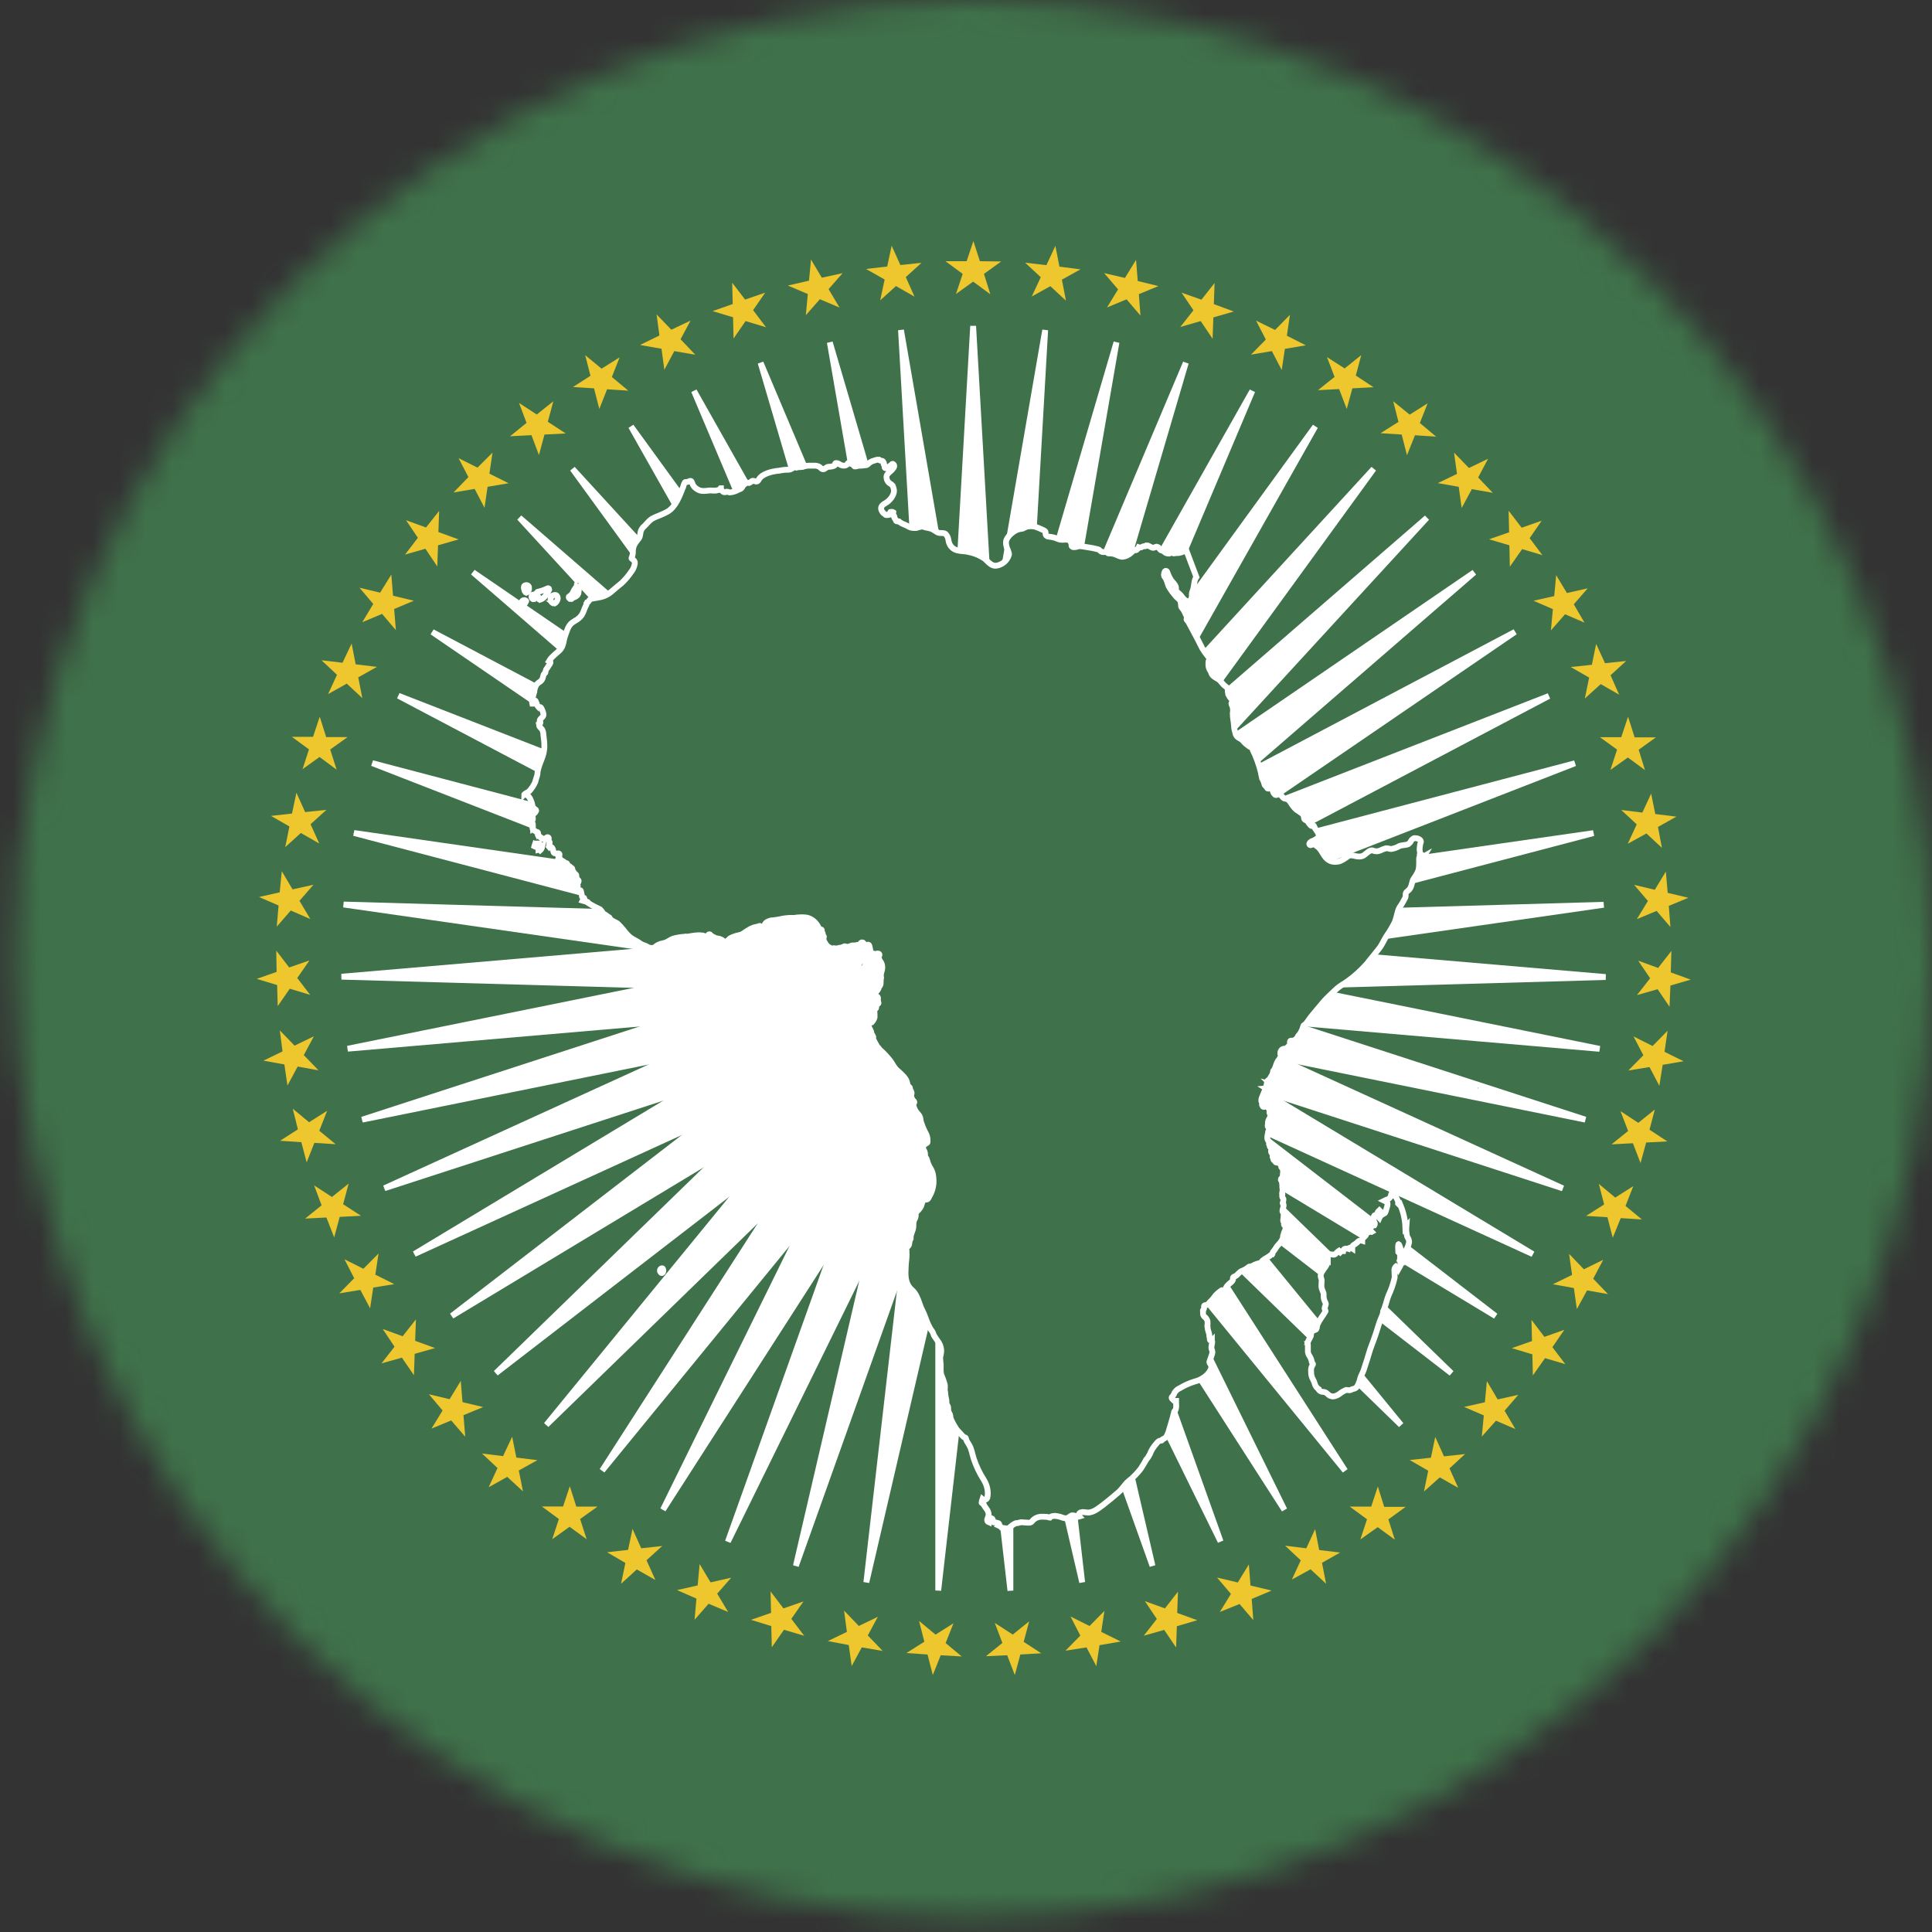 <svg width="73" height="73" viewBox="0 0 73 73" fill="none" xmlns="http://www.w3.org/2000/svg">
    <rect x="0" y="0" width="73" height="73" fill="#333333" stroke="none"/>
    <mask id="mask0_316_3592" style="mask-type:luminance" maskUnits="userSpaceOnUse" x="0" y="0" width="73" height="73">
        <path d="M36.77 72.46C56.779 72.46 73 56.239 73 36.23C73 16.221 56.779 0 36.77 0C16.761 0 0.54 16.221 0.54 36.23C0.54 56.239 16.761 72.46 36.77 72.46Z" fill="white"/>
    </mask>
    <g mask="url(#mask0_316_3592)">
        <path d="M-48.398 -20.549H121.938V93.009H-48.398V-20.549Z" fill="#3F724A"/>
        <path d="M36.77 48.209L35.404 60.137V48.13L32.692 59.826L34.062 47.898L30.03 59.203L32.752 47.512L27.457 58.283L31.493 46.978L25.005 57.076L30.304 46.304L22.705 55.599L29.199 45.501L20.592 53.871L28.191 44.581L18.688 51.915L27.299 43.55L17.02 49.751L26.528 42.421L15.608 47.41L25.887 41.214L14.47 44.925L25.39 39.941L13.625 42.328L25.042 38.622L13.081 39.653L24.847 37.27L12.849 36.931L24.809 35.904L12.928 34.2L24.925 34.544L13.313 31.492L25.195 33.201L14.005 28.849L25.613 31.905L14.995 26.304L26.18 30.66L16.267 23.888L26.886 29.495L17.81 21.636L27.717 28.412L19.598 19.569L28.669 27.432L21.609 17.72L29.724 26.564L23.82 16.113L30.876 25.825L26.198 14.77L32.097 25.226L28.711 13.707L33.384 24.766L31.335 12.936L34.717 24.455L34.029 12.471L36.073 24.302L36.756 12.318L37.439 24.302L39.483 12.471L38.795 24.455L42.177 12.936L40.128 24.766L44.801 13.707L41.415 25.226L47.314 14.77L42.636 25.825L49.692 16.113L43.788 26.564L51.903 17.72L44.843 27.432L53.914 19.569L45.795 28.412L55.703 21.636L46.626 29.495L57.245 23.888L47.332 30.66L58.517 26.304L47.899 31.905L59.507 28.849L48.317 33.201L60.199 31.492L48.587 34.544L60.584 34.2L48.703 35.904L60.663 36.931L48.666 37.27L60.431 39.653L48.47 38.622L59.888 42.328L48.122 39.941L59.042 44.925L47.625 41.214L57.904 47.41L46.984 42.421L56.492 49.751L46.213 43.55L54.825 51.915L45.321 44.581L52.92 53.871L44.313 45.501L50.807 55.599L43.208 46.304L48.508 57.076L42.019 46.978L46.055 58.283L40.76 47.512L43.482 59.203L39.45 47.898L40.82 59.826L38.103 48.135V60.142L36.737 48.213L36.77 48.209Z" fill="white"/>
        <path d="M32.724 10.163L33.426 10.562L33.258 11.348L33.853 10.809L34.554 11.208L34.225 10.47L34.819 9.931L34.02 10.014L33.691 9.285L33.523 10.07L32.724 10.163Z" fill="#EEC62D"/>
        <path d="M35.414 36.383L38.122 36.072L34.044 12.471L35.414 36.383Z" fill="white" stroke="white" stroke-width="0.22"/>
        <path d="M17.141 18.608L17.935 18.473L18.307 19.188L18.423 18.394L19.217 18.259L18.492 17.897L18.609 17.102L18.042 17.669L17.327 17.312L17.698 18.027L17.141 18.603V18.608Z" fill="#EEC62D"/>
        <path d="M35.823 37.205L37.722 35.25L19.626 19.56L35.823 37.201V37.205Z" fill="white" stroke="white" stroke-width="0.22"/>
        <path d="M19.278 16.484L20.081 16.443L20.364 17.195L20.573 16.419L21.377 16.378L20.699 15.936L20.908 15.161L20.281 15.662L19.612 15.226L19.895 15.978L19.273 16.484H19.278Z" fill="#EEC62D"/>
        <path d="M35.716 37.089L37.825 35.366L21.633 17.715L35.716 37.089Z" fill="white" stroke="white" stroke-width="0.22"/>
        <path d="M21.642 14.622L22.445 14.673L22.645 15.453L22.938 14.71L23.741 14.761L23.119 14.246L23.411 13.503L22.729 13.93L22.111 13.419L22.311 14.199L21.637 14.631L21.642 14.622Z" fill="#EEC62D"/>
        <path d="M35.623 36.964L37.917 35.491L23.843 16.113L35.623 36.968V36.964Z" fill="white" stroke="white" stroke-width="0.22"/>
        <path d="M24.201 13.038L24.995 13.178L25.102 13.972L25.478 13.266L26.273 13.405L25.715 12.82L26.091 12.114L25.367 12.458L24.809 11.882L24.916 12.676L24.196 13.029L24.201 13.038Z" fill="#EEC62D"/>
        <path d="M35.548 36.83L37.996 35.627L26.221 14.771L35.548 36.83Z" fill="white" stroke="white" stroke-width="0.22"/>
        <path d="M26.927 11.756L27.698 11.988L27.717 12.792L28.172 12.132L28.943 12.365L28.456 11.719L28.911 11.059L28.154 11.319L27.666 10.683L27.685 11.487L26.927 11.756Z" fill="#EEC62D"/>
        <path d="M35.488 36.685L38.057 35.77L28.739 13.707L35.493 36.685H35.488Z" fill="white" stroke="white" stroke-width="0.22"/>
        <path d="M29.779 10.794L30.523 11.11L30.448 11.909L30.978 11.306L31.721 11.621L31.308 10.925L31.837 10.321L31.052 10.493L30.643 9.805L30.569 10.604L29.789 10.785L29.779 10.794Z" fill="#EEC62D"/>
        <path d="M35.441 36.537L38.098 35.919L31.354 12.936L35.441 36.537Z" fill="white" stroke="white" stroke-width="0.22"/>
        <path d="M35.725 9.87L36.375 10.349L36.12 11.11L36.77 10.641L37.42 11.12L37.179 10.349L37.829 9.879L37.025 9.87L36.779 9.108L36.524 9.87H35.72H35.725Z" fill="#EEC62D"/>
        <path d="M35.404 36.23H38.131L36.77 12.318L35.409 36.23H35.404Z" fill="white" stroke="white" stroke-width="0.22"/>
        <path d="M38.735 9.926L39.325 10.474L38.985 11.203L39.687 10.813L40.277 11.361L40.123 10.567L40.825 10.177L40.031 10.075L39.877 9.29L39.538 10.019L38.739 9.926H38.735Z" fill="#EEC62D"/>
        <path d="M35.414 36.072L38.121 36.383L39.492 12.472L35.414 36.072Z" fill="white" stroke="white" stroke-width="0.22"/>
        <path d="M41.721 10.321L42.246 10.934L41.828 11.617L42.567 11.31L43.092 11.924L43.031 11.115L43.77 10.809L42.989 10.618L42.925 9.819L42.506 10.502L41.726 10.321H41.721Z" fill="#EEC62D"/>
        <path d="M35.442 35.918L38.099 36.536L42.186 12.935L35.442 35.918Z" fill="white" stroke="white" stroke-width="0.22"/>
        <path d="M44.643 11.055L45.094 11.723L44.597 12.355L45.368 12.132L45.818 12.801L45.846 11.993L46.617 11.77L45.865 11.491L45.893 10.692L45.396 11.324L44.639 11.055H44.643Z" fill="#EEC62D"/>
        <path d="M35.483 35.77L38.052 36.685L44.806 13.707L35.488 35.77H35.483Z" fill="white" stroke="white" stroke-width="0.22"/>
        <path d="M47.458 12.114L47.829 12.829L47.267 13.4L48.057 13.266L48.429 13.981L48.549 13.182L49.339 13.047L48.624 12.685L48.74 11.896L48.178 12.467L47.458 12.114Z" fill="#EEC62D"/>
        <path d="M35.544 35.626L37.992 36.829L47.319 14.771L35.544 35.626Z" fill="white" stroke="white" stroke-width="0.22"/>
        <path d="M50.138 13.489L50.426 14.241L49.799 14.743L50.598 14.701L50.886 15.453L51.099 14.673L51.898 14.631L51.229 14.19L51.434 13.419L50.807 13.921L50.133 13.489H50.138Z" fill="#EEC62D"/>
        <path d="M35.623 35.491L37.917 36.964L49.697 16.113L35.623 35.491Z" fill="white" stroke="white" stroke-width="0.22"/>
        <path d="M52.642 15.161L52.841 15.941L52.163 16.368L52.962 16.419L53.162 17.2L53.464 16.447L54.263 16.498L53.649 15.983L53.942 15.24L53.264 15.667L52.642 15.161Z" fill="#EEC62D"/>
        <path d="M35.711 35.366L37.82 37.089L51.903 17.715L35.711 35.366Z" fill="white" stroke="white" stroke-width="0.22"/>
        <path d="M54.941 17.107L55.052 17.906L54.328 18.254L55.117 18.394L55.229 19.192L55.614 18.482L56.404 18.621L55.851 18.041L56.227 17.334L55.503 17.683L54.945 17.107H54.941Z" fill="#EEC62D"/>
        <path d="M35.818 35.25L37.717 37.205L53.914 19.564L35.818 35.25Z" fill="white" stroke="white" stroke-width="0.22"/>
        <path d="M57.003 19.304L57.022 20.112L56.264 20.377L57.031 20.604L57.049 21.413L57.514 20.748L58.28 20.976L57.797 20.335L58.252 19.675L57.495 19.94L57.008 19.304H57.003Z" fill="#EEC62D"/>
        <path d="M35.934 35.148L37.597 37.308L55.702 21.627L35.934 35.148Z" fill="white" stroke="white" stroke-width="0.22"/>
        <path d="M58.801 21.719L58.726 22.523L57.941 22.699L58.675 23.015L58.601 23.819L59.135 23.21L59.869 23.526L59.465 22.834L59.99 22.23L59.205 22.407L58.791 21.719H58.801Z" fill="#EEC62D"/>
        <path d="M36.064 35.059L37.471 37.391L57.245 23.875L36.064 35.055V35.059Z" fill="white" stroke="white" stroke-width="0.22"/>
        <path d="M60.31 24.33L60.148 25.119L59.349 25.203L60.045 25.602L59.883 26.392L60.482 25.849L61.179 26.248L60.854 25.514L61.444 24.975L60.645 25.059L60.31 24.33Z" fill="#EEC62D"/>
        <path d="M36.203 34.99L37.337 37.47L58.522 26.299L36.203 34.995V34.99Z" fill="white" stroke="white" stroke-width="0.22"/>
        <path d="M61.513 27.089L61.258 27.855H60.454L61.1 28.324L60.849 29.091L61.508 28.622L62.154 29.096L61.917 28.329L62.568 27.86H61.764L61.518 27.089H61.513Z" fill="#EEC62D"/>
        <path d="M36.347 34.934L37.188 37.526L59.507 28.84L36.343 34.934H36.347Z" fill="white" stroke="white" stroke-width="0.22"/>
        <path d="M62.396 29.969L62.056 30.703L61.258 30.605L61.843 31.148L61.504 31.882L62.21 31.492L62.795 32.036L62.646 31.246L63.343 30.856L62.544 30.758L62.386 29.973L62.396 29.969Z" fill="#EEC62D"/>
        <path d="M36.501 34.892L37.044 37.563L60.208 31.479L36.501 34.892Z" fill="white" stroke="white" stroke-width="0.22"/>
        <path d="M62.944 32.932L62.526 33.62L61.745 33.434L62.266 34.042L61.847 34.73L62.595 34.419L63.116 35.027L63.055 34.228L63.794 33.922L63.013 33.736L62.944 32.937V32.932Z" fill="#EEC62D"/>
        <path d="M36.654 34.874L36.886 37.591L60.593 34.187L36.654 34.874Z" fill="white" stroke="white" stroke-width="0.22"/>
        <path d="M63.148 35.937L62.651 36.573L61.899 36.299L62.349 36.964L61.852 37.6L62.633 37.377L63.083 38.041L63.116 37.238L63.882 37.015L63.13 36.741L63.153 35.937H63.148Z" fill="#EEC62D"/>
        <path d="M36.807 34.869L36.728 37.596L60.668 36.917L36.802 34.874L36.807 34.869Z" fill="white" stroke="white" stroke-width="0.22"/>
        <path d="M63.009 38.947L62.442 39.523L61.722 39.161L62.094 39.872L61.527 40.448L62.326 40.318L62.698 41.028L62.823 40.234L63.613 40.099L62.893 39.742L63.009 38.947Z" fill="#EEC62D"/>
        <path d="M36.965 34.878L36.579 37.577L60.44 39.63L36.965 34.878Z" fill="white" stroke="white" stroke-width="0.22"/>
        <path d="M62.53 41.92L61.903 42.426L61.23 41.985L61.518 42.733L60.891 43.239L61.699 43.197L61.987 43.945L62.2 43.169L62.999 43.128L62.326 42.686L62.53 41.911V41.92Z" fill="#EEC62D"/>
        <path d="M37.118 34.911L36.426 37.544L59.901 42.305L37.123 34.911H37.118Z" fill="white" stroke="white" stroke-width="0.22"/>
        <path d="M61.713 44.818L61.03 45.25L60.412 44.734L60.612 45.51L59.929 45.942L60.737 45.993L60.937 46.769L61.239 46.026L62.038 46.077L61.42 45.566L61.713 44.818Z" fill="#EEC62D"/>
        <path d="M37.262 34.957L36.273 37.498L59.051 44.902L37.262 34.957Z" fill="white" stroke="white" stroke-width="0.22"/>
        <path d="M60.57 47.605L59.846 47.959L59.288 47.378L59.4 48.172L58.675 48.525L59.469 48.669L59.581 49.464L59.966 48.758L60.756 48.897L60.199 48.316L60.575 47.605H60.57Z" fill="#EEC62D"/>
        <path d="M37.406 35.023L36.133 37.433L57.918 47.387L37.406 35.023Z" fill="white" stroke="white" stroke-width="0.22"/>
        <path d="M59.116 50.244L58.355 50.513L57.867 49.872L57.886 50.671L57.124 50.94L57.9 51.173L57.918 51.972L58.378 51.317L59.144 51.544L58.657 50.903L59.112 50.239L59.116 50.244Z" fill="#EEC62D"/>
        <path d="M37.541 35.106L36.003 37.354L56.511 49.728L37.541 35.106Z" fill="white" stroke="white" stroke-width="0.22"/>
        <path d="M57.375 52.701L56.59 52.877L56.181 52.185L56.106 52.984L55.322 53.16L56.065 53.481L55.99 54.28L56.525 53.681L57.258 53.997L56.85 53.304L57.375 52.696V52.701Z" fill="#EEC62D"/>
        <path d="M37.662 35.199L35.878 37.256L54.843 51.888L37.662 35.199Z" fill="white" stroke="white" stroke-width="0.22"/>
        <path d="M55.363 54.94L54.56 55.028L54.23 54.294L54.067 55.079L53.264 55.167L53.965 55.571L53.803 56.356L54.402 55.822L55.098 56.217L54.769 55.483L55.358 54.94H55.363Z" fill="#EEC62D"/>
        <path d="M37.773 35.306L35.767 37.15L52.939 53.843L37.773 35.306Z" fill="white" stroke="white" stroke-width="0.22"/>
        <path d="M53.111 56.937H52.302L52.061 56.166L51.81 56.927H51.002L51.652 57.406L51.401 58.167L52.056 57.703L52.702 58.177L52.46 57.41L53.111 56.937Z" fill="#EEC62D"/>
        <path d="M37.875 35.426L35.669 37.029L50.825 55.571L37.871 35.426H37.875Z" fill="white" stroke="white" stroke-width="0.22"/>
        <path d="M50.644 58.664L49.845 58.567L49.692 57.777L49.358 58.502L48.559 58.404L49.148 58.957L48.814 59.682L49.52 59.296L50.105 59.84L49.952 59.05L50.649 58.655L50.644 58.664Z" fill="#EEC62D"/>
        <path d="M37.959 35.557L35.585 36.899L48.531 57.048L37.959 35.557Z" fill="white" stroke="white" stroke-width="0.22"/>
        <path d="M48.034 60.095L47.249 59.909L47.188 59.11L46.77 59.793L45.985 59.607L46.51 60.225L46.092 60.908L46.835 60.606L47.356 61.215L47.295 60.416L48.034 60.104V60.095Z" fill="#EEC62D"/>
        <path d="M38.066 35.691L35.558 36.75L46.12 58.246L38.066 35.691Z" fill="white" stroke="white" stroke-width="0.22"/>
        <path d="M45.238 61.219L44.481 60.945L44.509 60.141L44.016 60.773L43.259 60.499L43.71 61.172L43.217 61.804L43.988 61.586L44.439 62.25L44.467 61.446L45.238 61.219Z" fill="#EEC62D"/>
        <path d="M38.117 35.839L35.502 36.606L43.547 59.166L38.117 35.839Z" fill="white" stroke="white" stroke-width="0.22"/>
        <path d="M42.335 62.018L41.61 61.66L41.731 60.866L41.169 61.438L40.449 61.08L40.82 61.8L40.258 62.371L41.053 62.246L41.424 62.956L41.545 62.162L42.335 62.027V62.018Z" fill="#EEC62D"/>
        <path d="M38.154 35.993L35.469 36.457L40.89 59.788L38.154 35.993Z" fill="white" stroke="white" stroke-width="0.22"/>
        <path d="M39.357 62.478L38.679 62.036L38.888 61.261L38.266 61.762L37.587 61.321L37.875 62.078L37.253 62.58L38.056 62.543L38.344 63.291L38.553 62.515L39.352 62.468L39.357 62.478Z" fill="#EEC62D"/>
        <path d="M38.173 36.146L35.451 36.304L38.178 60.1V36.151L38.173 36.146Z" fill="white" stroke="white" stroke-width="0.22"/>
        <path d="M36.352 62.599L35.73 62.083L36.027 61.335L35.349 61.763L34.726 61.247L34.926 62.032L34.248 62.459L35.047 62.515L35.246 63.291L35.544 62.543L36.343 62.589L36.352 62.599Z" fill="#EEC62D"/>
        <path d="M38.173 36.299L35.451 36.146V60.095L38.173 36.299Z" fill="white" stroke="white" stroke-width="0.22"/>
        <path d="M33.347 62.375L32.789 61.795L33.17 61.089L32.45 61.437L31.893 60.856L32 61.66L31.28 62.008L32.069 62.157L32.181 62.951L32.562 62.245L33.351 62.38L33.347 62.375Z" fill="#EEC62D"/>
        <path d="M38.154 36.457L35.469 35.993L32.734 59.788L38.154 36.457Z" fill="white" stroke="white" stroke-width="0.22"/>
        <path d="M30.388 61.809L29.9 61.168L30.36 60.509L29.603 60.773L29.115 60.132L29.134 60.941L28.377 61.205L29.143 61.442L29.162 62.241L29.622 61.581L30.393 61.809H30.388Z" fill="#EEC62D"/>
        <path d="M38.117 36.606L35.502 35.84L30.072 59.166L38.117 36.606Z" fill="white" stroke="white" stroke-width="0.22"/>
        <path d="M27.513 60.908L27.099 60.216L27.629 59.612L26.849 59.789L26.435 59.097L26.361 59.905L25.581 60.081L26.314 60.402L26.245 61.201L26.774 60.597L27.513 60.908Z" fill="#EEC62D"/>
        <path d="M38.066 36.755L35.558 35.696L27.503 58.251L38.066 36.755Z" fill="white" stroke="white" stroke-width="0.22"/>
        <path d="M24.758 59.686L24.428 58.953L25.023 58.414L24.229 58.502L23.899 57.768L23.732 58.562L22.938 58.651L23.63 59.055L23.467 59.84L24.062 59.301L24.758 59.696V59.686Z" fill="#EEC62D"/>
        <path d="M37.996 36.894L35.623 35.552L25.051 57.044L37.996 36.894Z" fill="white" stroke="white" stroke-width="0.22"/>
        <path d="M22.167 58.163L21.92 57.396L22.575 56.927H21.776L21.53 56.156L21.275 56.923H20.476L21.117 57.396L20.866 58.158L21.521 57.689L22.171 58.163H22.167Z" fill="#EEC62D"/>
        <path d="M37.913 37.024L35.706 35.422L22.752 55.567L37.908 37.024H37.913Z" fill="white" stroke="white" stroke-width="0.22"/>
        <path d="M19.761 56.352L19.603 55.562L20.304 55.172L19.51 55.074L19.352 54.285L19.008 55.019L18.214 54.921L18.799 55.469L18.465 56.194L19.166 55.803L19.756 56.347L19.761 56.352Z" fill="#EEC62D"/>
        <path d="M37.815 37.145L35.809 35.301L20.643 53.839L37.815 37.145Z" fill="white" stroke="white" stroke-width="0.22"/>
        <path d="M17.578 54.275L17.512 53.472L18.256 53.165L17.475 52.979L17.41 52.176L16.988 52.868L16.207 52.682L16.723 53.295L16.305 53.978L17.048 53.671L17.573 54.28L17.578 54.275Z" fill="#EEC62D"/>
        <path d="M37.703 37.252L35.92 35.194L18.738 51.883L37.703 37.252Z" fill="white" stroke="white" stroke-width="0.22"/>
        <path d="M15.641 51.962L15.668 51.154L16.439 50.936L15.687 50.662L15.715 49.853L15.213 50.49L14.461 50.216L14.907 50.885L14.414 51.516L15.185 51.298L15.641 51.962Z" fill="#EEC62D"/>
        <path d="M37.578 37.349L36.041 35.101L17.071 49.723L37.578 37.349Z" fill="white" stroke="white" stroke-width="0.22"/>
        <path d="M13.982 49.449L14.103 48.65L14.897 48.52L14.182 48.163L14.303 47.364L13.731 47.94L13.016 47.582L13.383 48.297L12.821 48.869L13.615 48.739L13.992 49.449H13.982Z" fill="#EEC62D"/>
        <path d="M37.444 37.428L36.171 35.018L15.659 47.382L37.444 37.428Z" fill="white" stroke="white" stroke-width="0.22"/>
        <path d="M12.626 46.76L12.835 45.98L13.639 45.938L12.965 45.501L13.174 44.721L12.542 45.227L11.869 44.79L12.152 45.543L11.53 46.044L12.333 46.003L12.626 46.751V46.76Z" fill="#EEC62D"/>
        <path d="M37.304 37.493L36.315 34.953L14.526 44.897L37.304 37.493Z" fill="white" stroke="white" stroke-width="0.22"/>
        <path d="M11.581 43.936L11.878 43.183L12.682 43.234L12.064 42.724L12.361 41.971L11.678 42.403L11.061 41.892L11.256 42.672L10.582 43.104L11.386 43.156L11.59 43.931L11.581 43.936Z" fill="#EEC62D"/>
        <path d="M37.156 37.54L36.464 34.906L13.685 42.306L37.16 37.544L37.156 37.54Z" fill="white" stroke="white" stroke-width="0.22"/>
        <path d="M10.866 41.009L11.247 40.299L12.036 40.443L11.479 39.867L11.86 39.156L11.13 39.509L10.573 38.933L10.675 39.727L9.955 40.076L10.745 40.22L10.861 41.014L10.866 41.009Z" fill="#EEC62D"/>
        <path d="M37.002 37.572L36.612 34.873L13.137 39.625L36.998 37.572H37.002Z" fill="white" stroke="white" stroke-width="0.22"/>
        <path d="M10.489 38.023L10.949 37.358L11.72 37.591L11.232 36.954L11.692 36.29L10.926 36.555L10.438 35.919L10.452 36.722L9.7 36.987L10.471 37.219L10.494 38.023H10.489Z" fill="#EEC62D"/>
        <path d="M36.849 37.586L36.77 34.86L12.905 36.904L36.844 37.582L36.849 37.586Z" fill="white" stroke="white" stroke-width="0.22"/>
        <path d="M10.457 35.013L10.986 34.404L11.725 34.725L11.316 34.037L11.845 33.429L11.056 33.605L10.647 32.918L10.568 33.717L9.788 33.893L10.526 34.214L10.457 35.013Z" fill="#EEC62D"/>
        <path d="M36.691 37.581L36.923 34.864L12.984 34.177L36.691 37.581Z" fill="white" stroke="white" stroke-width="0.22"/>
        <path d="M10.768 32.017L11.367 31.474L12.064 31.873L11.734 31.144L12.333 30.6L11.53 30.684L11.2 29.955L11.033 30.74L10.239 30.828L10.935 31.227L10.777 32.012L10.768 32.017Z" fill="#EEC62D"/>
        <path d="M36.538 37.558L37.081 34.888L13.374 31.474L36.538 37.558Z" fill="white" stroke="white" stroke-width="0.22"/>
        <path d="M11.418 29.072L12.073 28.603L12.719 29.081L12.477 28.32L13.132 27.851H12.324L12.082 27.08L11.827 27.841H11.028L11.674 28.315L11.428 29.077L11.418 29.072Z" fill="#EEC62D"/>
        <path d="M36.389 37.521L37.23 34.929L14.066 28.835L36.385 37.521H36.389Z" fill="white" stroke="white" stroke-width="0.22"/>
        <path d="M12.398 26.225L13.104 25.83L13.69 26.378L13.536 25.593L14.242 25.198L13.439 25.101L13.286 24.316L12.942 25.041L12.148 24.948L12.733 25.496L12.398 26.225Z" fill="#EEC62D"/>
        <path d="M36.24 37.466L37.374 34.985L15.055 26.29L36.24 37.461V37.466Z" fill="white" stroke="white" stroke-width="0.22"/>
        <path d="M13.694 23.508L14.437 23.196L14.958 23.809L14.893 23.011L15.636 22.699L14.851 22.509L14.786 21.71L14.363 22.393L13.583 22.207L14.103 22.82L13.69 23.508H13.694Z" fill="#EEC62D"/>
        <path d="M36.106 37.391L37.513 35.059L16.332 23.879L36.106 37.395V37.391Z" fill="white" stroke="white" stroke-width="0.22"/>
        <path d="M15.297 20.957L16.073 20.734L16.523 21.403L16.551 20.604L17.327 20.381L16.565 20.103L16.593 19.304L16.096 19.931L15.343 19.657L15.789 20.321L15.302 20.957H15.297Z" fill="#EEC62D"/>
        <path d="M35.976 37.303L37.639 35.143L17.87 21.622L35.976 37.303Z" fill="white" stroke="white" stroke-width="0.22"/>
        <path d="M25.019 47.921C25.019 47.921 24.991 47.921 24.981 47.93C24.953 47.949 24.935 47.981 24.935 48.014C24.935 48.042 24.953 48.07 24.972 48.088L24.991 48.098H25.019C25.019 48.098 25.037 48.088 25.046 48.079C25.056 48.056 25.065 48.028 25.065 48.005C25.065 47.981 25.056 47.958 25.046 47.94C25.037 47.93 25.037 47.921 25.019 47.921ZM22.074 21.938C22.074 21.91 22.037 21.882 22.009 21.882C21.953 21.882 21.916 21.928 21.874 21.966C21.841 21.994 21.814 22.031 21.8 22.068V22.096C21.8 22.096 21.809 22.114 21.818 22.114C21.818 22.114 21.823 22.114 21.828 22.114C21.818 22.114 21.916 22.128 21.916 22.128C21.944 22.11 21.971 22.096 21.999 22.082C22.05 22.063 22.083 22.021 22.083 21.97C22.083 21.952 22.074 21.942 22.074 21.933V21.938ZM50.556 45.729C50.556 45.729 50.575 45.738 50.584 45.738C50.593 45.738 50.602 45.729 50.612 45.719C50.64 45.682 50.654 45.641 50.658 45.594C50.658 45.552 50.63 45.511 50.589 45.496C50.57 45.487 50.551 45.496 50.542 45.515C50.528 45.548 50.524 45.585 50.524 45.617C50.524 45.65 50.524 45.682 50.542 45.71L50.551 45.719L50.556 45.729ZM19.765 22.848L19.784 22.857C19.784 22.857 19.802 22.848 19.812 22.839C19.835 22.802 19.858 22.765 19.877 22.727C19.886 22.723 19.886 22.709 19.877 22.704C19.867 22.695 19.858 22.686 19.849 22.686C19.84 22.676 19.826 22.676 19.812 22.676C19.761 22.672 19.714 22.709 19.709 22.76C19.709 22.76 19.709 22.765 19.709 22.769C19.709 22.806 19.733 22.839 19.765 22.853V22.848ZM19.83 22.346C19.83 22.346 19.84 22.365 19.849 22.374L19.886 22.393L19.905 22.384C19.905 22.384 19.932 22.365 19.942 22.356L19.951 22.346C19.979 22.309 19.993 22.267 19.988 22.221C19.988 22.193 19.988 22.165 19.97 22.147C19.951 22.123 19.923 22.11 19.895 22.11H19.867C19.826 22.11 19.788 22.151 19.793 22.193C19.793 22.226 19.802 22.258 19.812 22.286L19.83 22.342V22.346ZM20.137 22.639H20.165C20.22 22.639 20.262 22.588 20.258 22.537C20.258 22.5 20.22 22.472 20.183 22.463H20.165C20.141 22.463 20.114 22.472 20.1 22.491C20.09 22.509 20.081 22.528 20.081 22.546C20.081 22.583 20.104 22.62 20.137 22.639ZM20.383 22.639L20.402 22.658L20.429 22.648H20.439C20.583 22.593 20.694 22.402 20.75 22.286C20.75 22.267 20.75 22.254 20.741 22.24C20.727 22.226 20.708 22.221 20.694 22.23C20.573 22.291 20.448 22.333 20.313 22.365L20.285 22.393C20.285 22.393 20.276 22.421 20.285 22.43C20.313 22.495 20.341 22.565 20.378 22.639H20.383ZM20.931 22.802H20.95C21.024 22.765 21.07 22.686 21.075 22.602C21.075 22.569 21.066 22.542 21.047 22.518C21.029 22.491 20.996 22.477 20.964 22.481C20.95 22.481 20.931 22.491 20.917 22.491C20.852 22.509 20.806 22.574 20.801 22.644C20.801 22.723 20.857 22.788 20.936 22.806L20.931 22.802ZM21.86 22.207C21.86 22.207 21.86 22.193 21.855 22.189V22.179H21.846C21.846 22.179 21.823 22.17 21.814 22.17H21.8H21.795C21.786 22.17 21.776 22.179 21.767 22.184C21.716 22.249 21.674 22.319 21.642 22.393C21.619 22.449 21.572 22.495 21.516 22.528C21.498 22.537 21.488 22.546 21.488 22.565C21.488 22.579 21.498 22.593 21.507 22.602C21.516 22.611 21.535 22.62 21.544 22.63H21.591L21.6 22.62C21.637 22.593 21.679 22.569 21.725 22.555C21.781 22.532 21.828 22.491 21.851 22.43C21.851 22.412 21.86 22.393 21.86 22.365C21.869 22.333 21.869 22.3 21.869 22.272C21.869 22.254 21.865 22.24 21.86 22.226C21.86 22.226 21.86 22.221 21.86 22.216V22.207ZM49.627 44.976C49.627 45.018 49.65 45.051 49.683 45.069C49.701 45.088 49.729 45.106 49.739 45.116C49.748 45.125 49.757 45.134 49.766 45.134L49.794 45.116C49.794 45.116 49.822 45.074 49.822 45.051C49.822 45.023 49.813 44.999 49.804 44.976C49.785 44.921 49.804 44.851 49.776 44.767C49.766 44.749 49.757 44.739 49.739 44.739C49.711 44.739 49.683 44.753 49.664 44.777C49.641 44.804 49.632 44.837 49.636 44.87V44.925C49.636 44.925 49.627 44.958 49.627 44.972V44.976ZM49.873 45.376C49.897 45.385 49.924 45.39 49.948 45.394L49.957 45.376H49.985L49.994 45.367V45.339C49.975 45.283 49.92 45.246 49.859 45.246H49.831C49.831 45.246 49.804 45.264 49.804 45.283C49.804 45.325 49.831 45.362 49.869 45.376H49.873ZM50.254 45.376L50.273 45.385L50.291 45.404H50.301L50.31 45.394L50.319 45.376C50.328 45.352 50.333 45.325 50.338 45.301C50.338 45.274 50.328 45.25 50.31 45.236C50.282 45.222 50.254 45.213 50.226 45.218C50.203 45.218 50.18 45.218 50.157 45.209C50.138 45.199 50.119 45.209 50.11 45.227C50.101 45.246 50.101 45.264 50.12 45.274C50.166 45.306 50.208 45.343 50.254 45.376ZM31.568 38.116H31.549C31.484 38.134 31.442 38.19 31.447 38.26C31.447 38.297 31.456 38.339 31.466 38.371V38.381L31.475 38.39C31.475 38.39 31.503 38.399 31.494 38.408L31.512 38.399C31.568 38.371 31.614 38.325 31.637 38.264C31.647 38.255 31.647 38.246 31.647 38.227C31.647 38.204 31.647 38.181 31.637 38.162C31.628 38.134 31.6 38.116 31.573 38.116H31.568ZM31.963 37.368C31.963 37.368 31.935 37.368 31.925 37.377C31.898 37.396 31.879 37.428 31.879 37.461C31.879 37.489 31.893 37.517 31.916 37.535L31.925 37.544H31.972L31.991 37.535V37.526C32 37.503 32.009 37.475 32.009 37.452C32.009 37.428 32 37.405 31.991 37.387C31.981 37.377 31.981 37.368 31.963 37.368ZM55.814 41.038H55.786C55.786 41.038 55.758 41.056 55.758 41.075C55.758 41.089 55.763 41.107 55.777 41.112C55.8 41.126 55.819 41.144 55.823 41.167C55.823 41.191 55.847 41.209 55.87 41.205H55.879C55.879 41.205 55.888 41.205 55.898 41.195L55.907 41.177V41.158C55.907 41.13 55.907 41.102 55.888 41.084C55.874 41.051 55.847 41.033 55.814 41.038ZM48.025 29.644C48.062 29.653 48.099 29.662 48.141 29.662H48.266L48.238 29.606C48.229 29.583 48.206 29.56 48.182 29.551C48.159 29.541 48.131 29.541 48.108 29.541C48.09 29.541 48.099 29.541 48.09 29.532C48.085 29.514 48.08 29.495 48.08 29.476C48.08 29.462 48.071 29.448 48.062 29.439C48.048 29.421 48.025 29.411 48.006 29.411C47.987 29.411 47.978 29.421 47.969 29.421L47.987 29.458H47.95V29.486L47.876 29.43L47.941 29.565C47.955 29.606 47.992 29.639 48.034 29.648L48.025 29.644ZM48.015 42.631C48.015 42.631 47.987 42.658 47.969 42.686C47.936 42.71 47.913 42.747 47.913 42.789V42.816L47.95 42.807L47.978 42.835C47.978 42.835 48.025 42.807 48.043 42.779C48.08 42.756 48.099 42.719 48.099 42.677C48.099 42.658 48.099 42.645 48.09 42.631L48.053 42.538L48.015 42.631ZM47.997 40.959L47.95 40.94L47.941 40.996V41.042H47.978L47.941 41.051C47.941 41.051 47.946 41.093 47.96 41.107V41.116L47.843 41.126L47.946 41.191C47.946 41.191 47.927 41.228 47.927 41.246C47.927 41.284 47.955 41.321 47.992 41.321C48.029 41.321 48.066 41.293 48.076 41.256C48.094 41.214 48.104 41.167 48.104 41.121C48.117 41.042 48.066 40.968 47.987 40.949L47.997 40.959ZM20.36 31.873H20.267L20.258 31.91L20.22 31.892C20.22 31.892 20.211 31.92 20.202 31.938L20.192 31.975L20.23 31.994C20.23 31.994 20.262 32.008 20.276 32.003C20.323 32.003 20.351 31.957 20.36 31.92V31.873ZM20.42 31.989C20.378 32.008 20.351 32.05 20.346 32.091V32.11L20.383 32.101L20.411 32.129C20.443 32.101 20.467 32.064 20.476 32.026L20.494 31.952L20.42 31.989ZM38.02 57.754C38.02 57.754 37.978 57.745 37.959 57.74C37.955 57.74 37.945 57.74 37.941 57.74H37.894C37.894 57.74 37.866 57.731 37.852 57.727C37.82 57.689 37.783 57.661 37.741 57.643C37.75 57.634 37.755 57.62 37.755 57.606C37.755 57.592 37.755 57.578 37.741 57.569L37.732 57.559C37.732 57.559 37.722 57.55 37.713 57.55C37.69 57.541 37.666 57.536 37.643 57.531C37.615 57.531 37.592 57.522 37.564 57.522C37.546 57.522 37.527 57.522 37.509 57.513C37.518 57.494 37.518 57.471 37.518 57.452C37.518 57.392 37.481 57.359 37.42 57.359H37.402C37.402 57.359 37.379 57.364 37.369 57.373L37.36 57.383C37.36 57.383 37.346 57.406 37.346 57.415V57.443C37.346 57.443 37.346 57.466 37.351 57.48C37.351 57.49 37.355 57.504 37.355 57.517C37.323 57.504 37.3 57.471 37.3 57.434C37.3 57.406 37.318 57.364 37.332 57.327C37.346 57.29 37.355 57.257 37.355 57.234V57.215C37.351 57.151 37.328 57.09 37.29 57.034C37.248 56.983 37.216 56.928 37.179 56.872C37.179 56.872 37.179 56.862 37.174 56.862V56.849C37.174 56.849 37.169 56.825 37.16 56.816C37.151 56.793 37.123 56.793 37.109 56.793C37.1 56.793 37.095 56.793 37.091 56.784C37.091 56.784 37.091 56.774 37.091 56.77C37.095 56.728 37.109 56.686 37.123 56.644C37.146 56.663 37.174 56.667 37.202 56.667C37.262 56.667 37.281 56.635 37.304 56.593C37.304 56.593 37.304 56.589 37.304 56.584C37.318 56.537 37.323 56.486 37.323 56.44V56.421C37.323 56.236 37.262 56.054 37.165 55.901C37.007 55.655 36.882 55.386 36.789 55.107C36.775 55.065 36.765 55.019 36.752 54.972C36.728 54.884 36.705 54.786 36.672 54.703C36.654 54.656 36.626 54.61 36.598 54.563C36.556 54.498 36.51 54.429 36.496 54.35C36.496 54.326 36.473 54.312 36.45 54.312C36.431 54.312 36.412 54.303 36.398 54.285C36.361 54.243 36.324 54.201 36.282 54.159C36.227 54.103 36.171 54.048 36.124 53.978C36.059 53.876 35.999 53.774 35.948 53.662C35.925 53.606 35.906 53.551 35.906 53.49C35.901 53.453 35.888 53.43 35.874 53.407C35.86 53.383 35.846 53.356 35.837 53.328C35.832 53.309 35.827 53.286 35.827 53.267V53.216C35.827 53.165 35.813 53.114 35.776 53.077C35.767 53.063 35.762 53.044 35.762 53.026V52.961C35.762 52.919 35.753 52.877 35.744 52.835C35.734 52.803 35.73 52.77 35.725 52.733C35.725 52.705 35.716 52.682 35.716 52.654C35.716 52.626 35.711 52.599 35.706 52.571C35.702 52.552 35.697 52.533 35.697 52.515C35.697 52.487 35.697 52.464 35.702 52.445C35.702 52.422 35.702 52.404 35.702 52.38V52.352V52.343C35.669 52.208 35.623 52.078 35.567 51.953C35.553 51.897 35.544 51.841 35.544 51.781V51.553C35.535 51.474 35.525 51.395 35.525 51.317V51.27C35.525 51.27 35.53 51.242 35.535 51.233C35.544 51.191 35.558 51.131 35.562 51.089V51.024C35.558 50.889 35.507 50.759 35.418 50.652C35.404 50.634 35.391 50.615 35.377 50.592C35.349 50.555 35.325 50.518 35.302 50.48C35.288 50.453 35.274 50.425 35.265 50.392C35.251 50.36 35.242 50.327 35.223 50.304C35.103 50.151 35.038 49.979 34.977 49.812C34.94 49.709 34.898 49.607 34.847 49.505C34.801 49.422 34.768 49.324 34.736 49.231C34.671 49.05 34.601 48.864 34.457 48.739C34.29 48.595 34.215 48.4 34.215 48.102C34.215 48.079 34.215 48.056 34.215 48.037C34.215 48.014 34.22 47.986 34.22 47.963V47.926C34.22 47.837 34.229 47.745 34.239 47.656C34.248 47.568 34.257 47.48 34.257 47.392C34.257 47.368 34.257 47.35 34.253 47.327C34.253 47.308 34.253 47.294 34.253 47.276C34.253 47.271 34.253 47.262 34.253 47.257C34.243 47.234 34.239 47.211 34.239 47.187V47.178C34.257 47.145 34.28 47.122 34.299 47.099C34.322 47.076 34.336 47.057 34.346 47.034C34.35 47.015 34.355 46.987 34.359 46.964C34.359 46.946 34.359 46.927 34.369 46.904C34.369 46.885 34.378 46.862 34.387 46.848L34.41 46.802C34.41 46.802 34.415 46.774 34.41 46.76C34.41 46.755 34.406 46.746 34.41 46.737C34.41 46.676 34.443 46.593 34.466 46.528C34.485 46.481 34.499 46.439 34.503 46.407C34.508 46.37 34.513 46.328 34.513 46.291C34.513 46.207 34.517 46.128 34.564 46.059C34.592 46.012 34.601 45.961 34.601 45.905C34.592 45.864 34.601 45.822 34.633 45.789C34.699 45.729 34.759 45.659 34.801 45.58C34.824 45.52 34.838 45.469 34.852 45.418C34.87 45.367 34.917 45.334 34.972 45.329C35.033 45.329 35.056 45.311 35.084 45.269C35.103 45.222 35.121 45.185 35.144 45.153C35.233 44.986 35.279 44.795 35.274 44.605C35.274 44.521 35.265 44.438 35.247 44.358C35.223 44.256 35.177 44.163 35.117 44.075C35.075 43.992 35.042 43.899 35.019 43.806C35.014 43.783 35 43.764 34.986 43.745C34.972 43.722 34.959 43.704 34.954 43.676C34.954 43.615 34.954 43.56 34.931 43.504L34.898 43.439C34.898 43.439 34.889 43.425 34.884 43.42C34.884 43.42 34.884 43.406 34.884 43.402C34.875 43.379 34.87 43.355 34.87 43.332C34.87 43.3 34.894 43.267 34.926 43.258C34.931 43.258 34.935 43.253 34.94 43.248L34.968 43.221C34.968 43.221 34.991 43.202 35.005 43.197C35.033 43.193 35.047 43.174 35.047 43.142V43.077C35.047 42.974 35.014 42.872 34.963 42.789C34.898 42.668 34.847 42.542 34.805 42.412C34.791 42.375 34.787 42.338 34.782 42.306C34.782 42.278 34.773 42.245 34.764 42.217C34.75 42.166 34.712 42.12 34.671 42.073C34.647 42.05 34.624 42.022 34.606 41.99C34.554 41.915 34.522 41.827 34.508 41.734C34.508 41.716 34.513 41.697 34.531 41.683C34.55 41.664 34.554 41.637 34.536 41.613C34.536 41.613 34.531 41.609 34.527 41.604C34.494 41.581 34.471 41.553 34.457 41.516C34.457 41.502 34.457 41.488 34.448 41.474L34.438 41.465C34.438 41.465 34.424 41.437 34.424 41.423C34.424 41.391 34.434 41.353 34.443 41.321C34.443 41.312 34.443 41.298 34.443 41.288C34.443 41.288 34.443 41.279 34.438 41.274C34.438 41.26 34.429 41.237 34.415 41.214C34.401 41.186 34.383 41.154 34.383 41.121C34.383 41.098 34.364 41.065 34.341 41.065C34.331 41.065 34.322 41.061 34.318 41.051C34.318 41.047 34.313 41.038 34.308 41.023C34.308 41.014 34.299 41.005 34.294 40.991C34.285 40.954 34.276 40.917 34.267 40.88C34.229 40.74 34.095 40.619 33.974 40.508L33.932 40.471C33.839 40.401 33.77 40.29 33.709 40.187C33.691 40.16 33.672 40.127 33.653 40.099C33.528 39.937 33.389 39.788 33.235 39.653L33.221 39.639C33.221 39.639 33.212 39.611 33.203 39.602C33.166 39.574 33.133 39.537 33.115 39.491C33.096 39.458 33.082 39.43 33.063 39.398C33.05 39.37 33.031 39.337 33.017 39.31L32.994 39.277C32.994 39.277 32.994 39.268 32.994 39.258V39.193C32.994 39.193 32.994 39.179 32.994 39.175C32.971 39.124 32.943 39.073 32.91 39.026C32.924 39.012 32.924 38.989 32.915 38.975L32.831 38.803C32.831 38.803 32.817 38.78 32.813 38.766C32.813 38.757 32.813 38.748 32.803 38.738C32.785 38.715 32.771 38.682 32.771 38.65C32.771 38.65 32.771 38.641 32.771 38.636C32.78 38.655 32.794 38.669 32.817 38.669C32.84 38.669 32.868 38.65 32.873 38.631C32.892 38.645 32.919 38.645 32.938 38.631C32.947 38.622 32.952 38.613 32.957 38.603C32.998 38.557 33.031 38.501 33.045 38.436C33.045 38.436 33.045 38.427 33.045 38.422V38.404C33.045 38.404 33.045 38.362 33.045 38.339C33.045 38.306 33.04 38.269 33.04 38.237C33.036 38.19 33.05 38.144 33.082 38.111L33.101 38.093C33.101 38.093 33.119 38.041 33.101 38.023L33.063 37.986L33.054 37.977C33.054 37.977 33.04 37.967 33.04 37.953C33.04 37.953 33.05 37.944 33.054 37.939C33.054 37.939 33.063 37.935 33.068 37.935H33.101C33.101 37.935 33.119 37.935 33.124 37.935C33.147 37.949 33.175 37.935 33.189 37.916C33.194 37.907 33.198 37.893 33.189 37.879C33.18 37.842 33.17 37.805 33.17 37.767C33.17 37.754 33.17 37.744 33.175 37.73C33.175 37.726 33.175 37.716 33.175 37.712C33.175 37.698 33.17 37.684 33.161 37.67C33.152 37.661 33.138 37.651 33.129 37.651H33.124C33.087 37.651 33.063 37.637 33.05 37.609V37.6C33.05 37.558 33.068 37.517 33.101 37.484C33.115 37.466 33.129 37.447 33.142 37.433C33.161 37.41 33.18 37.391 33.184 37.377C33.184 37.373 33.184 37.368 33.189 37.363C33.189 37.34 33.198 37.317 33.212 37.298C33.221 37.284 33.235 37.261 33.249 37.243C33.277 37.21 33.277 37.154 33.277 37.094C33.277 37.052 33.277 37.001 33.291 36.955C33.291 36.945 33.291 36.936 33.291 36.927C33.286 36.908 33.282 36.89 33.282 36.866C33.282 36.825 33.291 36.783 33.3 36.741C33.324 36.676 33.337 36.606 33.337 36.532C33.337 36.486 33.324 36.434 33.305 36.393C33.296 36.365 33.277 36.342 33.259 36.323C33.245 36.309 33.235 36.29 33.235 36.272C33.235 36.253 33.226 36.239 33.208 36.23C33.198 36.23 33.194 36.225 33.184 36.221C33.184 36.221 33.175 36.211 33.17 36.211C33.156 36.207 33.152 36.193 33.152 36.179C33.152 36.17 33.161 36.16 33.17 36.151C33.189 36.142 33.203 36.128 33.217 36.114C33.235 36.095 33.235 36.063 33.217 36.044C33.208 36.035 33.198 36.03 33.184 36.03H33.138C33.138 36.03 33.105 36.04 33.096 36.058L33.087 36.077C33.087 36.077 33.054 36.067 33.05 36.053C33.04 36.04 33.026 36.03 33.008 36.03C32.98 36.03 32.957 36.021 32.933 36.002C32.915 35.989 32.901 35.97 32.892 35.947C32.882 35.872 32.864 35.803 32.845 35.728C32.836 35.705 32.813 35.687 32.785 35.696C32.78 35.696 32.776 35.696 32.771 35.705C32.771 35.705 32.729 35.719 32.724 35.742H32.706C32.706 35.742 32.673 35.738 32.664 35.728C32.655 35.719 32.65 35.71 32.65 35.696V35.677C32.65 35.677 32.645 35.654 32.636 35.645L32.608 35.617C32.608 35.617 32.557 35.598 32.539 35.617C32.529 35.626 32.525 35.64 32.525 35.649C32.525 35.663 32.515 35.677 32.506 35.682C32.469 35.691 32.432 35.7 32.395 35.705C32.348 35.719 32.302 35.724 32.255 35.724H32.195C32.195 35.724 32.181 35.724 32.172 35.728L32.135 35.747C32.135 35.747 32.125 35.752 32.121 35.756C32.116 35.756 32.107 35.756 32.102 35.756C32.083 35.756 32.069 35.766 32.056 35.775C32.056 35.775 32.042 35.775 32.032 35.779L32.009 35.789C32.009 35.789 31.986 35.766 31.967 35.766H31.958C31.958 35.766 31.939 35.756 31.93 35.756H31.912C31.884 35.756 31.865 35.779 31.865 35.803C31.846 35.784 31.814 35.784 31.795 35.803C31.795 35.803 31.777 35.821 31.772 35.831L31.758 35.821C31.758 35.821 31.707 35.803 31.689 35.821L31.679 35.831L31.67 35.84C31.67 35.84 31.656 35.835 31.647 35.835H31.545C31.545 35.835 31.521 35.826 31.512 35.826C31.498 35.826 31.484 35.826 31.475 35.84L31.466 35.849C31.466 35.849 31.452 35.863 31.442 35.863C31.433 35.849 31.424 35.84 31.405 35.835C31.391 35.835 31.377 35.826 31.368 35.817C31.368 35.817 31.363 35.817 31.359 35.812C31.349 35.812 31.345 35.803 31.34 35.803C31.331 35.798 31.322 35.789 31.312 35.784C31.252 35.747 31.206 35.691 31.173 35.626C31.136 35.58 31.117 35.524 31.113 35.464C31.113 35.454 31.122 35.445 31.122 35.431V35.422C31.14 35.399 31.131 35.371 31.103 35.357C31.094 35.357 31.089 35.352 31.08 35.352C31.08 35.347 31.076 35.338 31.08 35.334C31.08 35.324 31.08 35.31 31.085 35.301C31.094 35.278 31.085 35.25 31.061 35.236C31.057 35.236 31.052 35.236 31.048 35.236C31.034 35.236 31.024 35.231 31.01 35.222C31.001 35.217 30.997 35.213 30.997 35.203C31.02 35.213 31.048 35.194 31.052 35.171C31.061 35.148 31.043 35.12 31.02 35.115C31.006 35.115 30.992 35.115 30.978 35.124C30.964 35.124 30.955 35.111 30.955 35.101L30.922 35.036C30.848 34.878 30.718 34.753 30.555 34.693C30.486 34.669 30.416 34.66 30.342 34.66H30.3C30.3 34.66 30.267 34.66 30.249 34.66C30.226 34.66 30.202 34.665 30.179 34.665H30.142L30.086 34.674C30.058 34.679 30.03 34.683 30.003 34.683H29.91C29.91 34.683 29.868 34.683 29.849 34.683C29.835 34.683 29.821 34.683 29.803 34.683C29.794 34.683 29.784 34.683 29.775 34.693H29.724C29.724 34.693 29.71 34.693 29.705 34.693H29.701C29.673 34.693 29.645 34.702 29.617 34.706C29.575 34.711 29.533 34.716 29.51 34.725L29.468 34.734C29.38 34.748 29.301 34.767 29.213 34.772L29.125 34.781C29.073 34.795 29.032 34.813 28.995 34.832C28.976 34.841 28.962 34.85 28.948 34.864C28.93 34.878 28.911 34.897 28.902 34.916C28.902 34.916 28.902 34.925 28.897 34.929C28.883 34.985 28.837 35.022 28.781 35.027H28.762C28.762 35.027 28.753 35.018 28.744 35.008C28.73 34.99 28.702 34.98 28.683 34.99L28.665 34.999C28.637 35.008 28.614 35.018 28.586 35.022C28.423 35.046 28.307 35.124 28.186 35.203C28.149 35.227 28.112 35.25 28.075 35.278C28.015 35.315 27.954 35.329 27.894 35.343C27.852 35.352 27.81 35.361 27.773 35.375C27.708 35.394 27.643 35.422 27.587 35.454C27.587 35.454 27.578 35.459 27.578 35.464C27.541 35.505 27.494 35.538 27.448 35.57C27.429 35.58 27.411 35.58 27.392 35.584C27.369 35.584 27.341 35.57 27.327 35.552C27.271 35.501 27.206 35.473 27.132 35.464C27.113 35.459 27.099 35.454 27.081 35.454C27.067 35.454 27.053 35.454 27.039 35.445C27.016 35.445 26.993 35.431 26.979 35.413C26.965 35.399 26.946 35.389 26.923 35.399H26.918C26.918 35.399 26.877 35.361 26.858 35.343L26.849 35.329C26.835 35.306 26.807 35.296 26.784 35.306C26.774 35.31 26.765 35.32 26.76 35.329L26.751 35.347C26.751 35.347 26.714 35.375 26.691 35.38H26.677C26.64 35.38 26.602 35.371 26.575 35.352C26.556 35.343 26.537 35.343 26.519 35.352H26.51C26.51 35.352 26.482 35.352 26.468 35.343C26.459 35.343 26.454 35.338 26.445 35.338H26.407C26.277 35.343 26.147 35.361 26.017 35.385C25.999 35.385 25.985 35.394 25.966 35.394C25.966 35.394 25.943 35.394 25.934 35.389C25.915 35.38 25.896 35.389 25.883 35.394C25.729 35.403 25.581 35.426 25.432 35.468C25.381 35.487 25.334 35.515 25.288 35.543C25.209 35.589 25.125 35.636 25.032 35.645C24.926 35.668 24.823 35.714 24.74 35.789C24.726 35.807 24.698 35.821 24.675 35.826C24.666 35.821 24.652 35.817 24.638 35.817H24.601C24.545 35.817 24.494 35.798 24.447 35.766C24.41 35.742 24.368 35.728 24.326 35.714C24.275 35.696 24.229 35.677 24.183 35.645C24.127 35.598 24.062 35.566 23.997 35.529C23.908 35.482 23.82 35.431 23.741 35.352C23.676 35.287 23.616 35.217 23.56 35.143C23.495 35.064 23.425 34.98 23.351 34.911C23.337 34.892 23.314 34.878 23.272 34.86L23.23 34.837C23.174 34.813 23.123 34.781 23.077 34.748C23.058 34.734 23.044 34.716 23.04 34.693C23.04 34.674 23.026 34.665 23.007 34.655C22.984 34.646 22.965 34.637 22.947 34.618C22.928 34.604 22.914 34.595 22.905 34.586C22.887 34.572 22.873 34.558 22.859 34.553C22.822 34.539 22.784 34.511 22.766 34.474C22.743 34.437 22.715 34.4 22.682 34.367C22.682 34.367 22.673 34.363 22.668 34.358C22.515 34.288 22.366 34.209 22.222 34.117C22.222 34.089 22.199 34.07 22.176 34.07H22.157C22.111 34.061 22.064 34.047 22.018 34.033C22.023 34.024 22.027 34.014 22.027 34.005H22.037C22.064 34.005 22.083 33.982 22.083 33.959C22.083 33.94 22.074 33.926 22.055 33.917C22.05 33.917 22.041 33.912 22.037 33.908C22.027 33.898 22.018 33.894 22.009 33.894C22.009 33.894 22.004 33.894 21.999 33.889C21.999 33.889 21.999 33.884 21.995 33.88C21.995 33.88 21.99 33.87 21.99 33.866C21.985 33.847 21.981 33.833 21.981 33.824C21.981 33.805 21.976 33.791 21.971 33.773C21.962 33.74 21.958 33.712 21.953 33.68C21.953 33.657 21.93 33.633 21.907 33.633C21.883 33.633 21.86 33.629 21.841 33.615C21.818 33.596 21.809 33.573 21.804 33.545C21.804 33.531 21.814 33.517 21.818 33.504L21.828 33.485C21.828 33.485 21.832 33.457 21.828 33.443C21.818 33.425 21.814 33.406 21.814 33.383C21.814 33.369 21.823 33.35 21.837 33.341C21.837 33.341 21.841 33.341 21.846 33.336L21.855 33.327C21.855 33.327 21.874 33.276 21.855 33.257C21.855 33.257 21.846 33.248 21.841 33.248C21.828 33.243 21.818 33.234 21.804 33.225C21.8 33.225 21.795 33.215 21.786 33.215V33.202V33.169V33.16L21.776 33.127V33.076C21.776 33.048 21.753 33.03 21.73 33.03H21.721C21.721 33.03 21.711 32.988 21.698 32.974C21.688 32.969 21.683 32.96 21.679 32.951C21.674 32.937 21.66 32.928 21.646 32.928C21.646 32.928 21.637 32.918 21.632 32.914C21.632 32.914 21.632 32.909 21.632 32.904C21.632 32.895 21.628 32.881 21.628 32.872V32.839C21.628 32.811 21.605 32.793 21.581 32.793H21.563C21.563 32.793 21.553 32.751 21.535 32.742C21.516 32.732 21.493 32.723 21.474 32.709C21.451 32.695 21.437 32.681 21.437 32.658C21.437 32.635 21.419 32.616 21.396 32.612H21.349C21.335 32.584 21.317 32.565 21.293 32.551C21.256 32.533 21.214 32.51 21.182 32.486C21.163 32.477 21.154 32.458 21.154 32.44C21.154 32.412 21.131 32.393 21.108 32.393C21.112 32.379 21.117 32.365 21.122 32.356C21.131 32.338 21.135 32.324 21.14 32.305C21.149 32.282 21.135 32.254 21.108 32.245C21.103 32.245 21.098 32.245 21.094 32.245C21.08 32.245 21.061 32.249 21.052 32.259L21.043 32.268C21.043 32.268 21.024 32.245 21.01 32.245L20.945 32.235C20.945 32.235 20.913 32.212 20.913 32.194L20.903 32.152C20.903 32.105 20.885 32.064 20.857 32.026C20.852 32.017 20.843 32.013 20.829 32.008C20.829 32.008 20.829 32.008 20.824 32.003C20.806 31.985 20.778 31.985 20.759 32.003C20.755 31.998 20.745 31.994 20.741 31.989L20.75 31.966C20.759 31.952 20.755 31.933 20.75 31.92C20.75 31.92 20.75 31.91 20.75 31.906C20.75 31.892 20.755 31.873 20.764 31.859C20.764 31.855 20.768 31.845 20.768 31.836C20.768 31.822 20.768 31.813 20.759 31.803C20.741 31.776 20.731 31.743 20.727 31.711C20.731 31.701 20.736 31.687 20.736 31.678C20.736 31.65 20.713 31.632 20.689 31.632C20.676 31.632 20.666 31.636 20.657 31.645L20.643 31.66C20.601 31.683 20.55 31.697 20.504 31.697C20.504 31.697 20.48 31.66 20.457 31.66C20.443 31.66 20.429 31.655 20.42 31.641C20.42 31.636 20.411 31.632 20.406 31.627L20.397 31.608C20.397 31.608 20.364 31.576 20.341 31.585L20.323 31.548C20.323 31.548 20.323 31.543 20.323 31.539V31.52C20.323 31.52 20.332 31.497 20.332 31.483C20.332 31.46 20.313 31.436 20.29 31.436C20.267 31.436 20.244 31.423 20.225 31.404C20.225 31.404 20.216 31.395 20.211 31.395C20.202 31.395 20.192 31.385 20.188 31.376C20.179 31.367 20.165 31.358 20.151 31.362C20.151 31.358 20.146 31.353 20.141 31.348C20.141 31.344 20.132 31.339 20.132 31.33C20.123 31.316 20.118 31.297 20.118 31.283C20.118 31.279 20.118 31.274 20.123 31.269C20.132 31.26 20.137 31.251 20.137 31.237C20.137 31.223 20.137 31.214 20.128 31.2C20.128 31.195 20.128 31.186 20.128 31.181C20.128 31.176 20.128 31.172 20.128 31.167C20.137 31.148 20.137 31.125 20.118 31.107L20.109 31.097C20.109 31.097 20.104 31.088 20.104 31.079C20.104 31.037 20.114 30.995 20.132 30.958C20.132 30.953 20.132 30.949 20.132 30.939C20.132 30.93 20.132 30.921 20.132 30.912C20.118 30.884 20.109 30.851 20.109 30.819C20.137 30.814 20.151 30.786 20.146 30.763C20.146 30.763 20.146 30.754 20.141 30.749C20.141 30.749 20.151 30.744 20.151 30.74H20.16C20.183 30.735 20.22 30.717 20.22 30.693C20.22 30.684 20.225 30.675 20.234 30.67C20.258 30.656 20.267 30.628 20.253 30.605C20.253 30.605 20.248 30.596 20.244 30.596C20.23 30.582 20.211 30.573 20.192 30.573C20.192 30.545 20.169 30.526 20.146 30.526C20.146 30.512 20.137 30.494 20.123 30.484C20.114 30.396 20.09 30.312 20.053 30.229C20.021 30.136 19.956 30.062 19.872 30.015C19.863 30.011 19.854 30.011 19.844 30.011C19.83 30.011 19.816 30.015 19.807 30.024C19.807 30.02 19.816 30.015 19.821 30.011C19.84 29.992 19.858 29.983 19.877 29.969C19.9 29.955 19.923 29.941 19.942 29.932C19.97 29.918 19.983 29.913 19.993 29.899C20.09 29.792 20.174 29.667 20.23 29.532C20.23 29.527 20.23 29.518 20.23 29.514C20.248 29.453 20.267 29.397 20.285 29.337C20.285 29.332 20.295 29.318 20.295 29.305C20.295 29.3 20.295 29.291 20.299 29.286C20.299 29.281 20.304 29.272 20.304 29.267C20.309 29.086 20.374 28.924 20.434 28.766C20.49 28.626 20.546 28.482 20.559 28.334C20.569 28.292 20.569 28.241 20.569 28.194C20.569 28.05 20.55 27.906 20.532 27.762C20.532 27.688 20.513 27.618 20.48 27.558C20.467 27.54 20.453 27.526 20.439 27.512C20.406 27.479 20.369 27.447 20.364 27.395C20.374 27.395 20.383 27.381 20.388 27.372L20.416 27.317C20.429 27.293 20.416 27.265 20.392 27.252C20.392 27.252 20.392 27.252 20.392 27.247C20.392 27.205 20.411 27.172 20.443 27.145L20.494 27.094C20.522 27.066 20.536 27.029 20.536 26.991C20.522 26.903 20.49 26.82 20.443 26.741C20.429 26.717 20.402 26.708 20.378 26.722C20.374 26.722 20.369 26.731 20.364 26.736C20.323 26.694 20.29 26.643 20.281 26.587C20.281 26.583 20.281 26.578 20.276 26.573C20.262 26.55 20.253 26.527 20.244 26.499C20.239 26.48 20.22 26.466 20.197 26.462C20.197 26.462 20.16 26.476 20.151 26.494C20.141 26.522 20.132 26.555 20.123 26.587H20.114C20.109 26.564 20.104 26.546 20.104 26.522C20.118 26.397 20.146 26.262 20.188 26.137C20.188 26.137 20.188 26.132 20.188 26.127C20.197 26.035 20.225 25.942 20.276 25.863C20.309 25.826 20.346 25.793 20.392 25.765C20.443 25.733 20.476 25.691 20.499 25.64C20.508 25.612 20.513 25.584 20.522 25.561L20.532 25.524C20.536 25.486 20.559 25.459 20.587 25.44C20.601 25.431 20.611 25.417 20.611 25.398V25.37C20.611 25.37 20.625 25.319 20.634 25.296C20.638 25.287 20.648 25.282 20.652 25.273C20.676 25.24 20.708 25.203 20.731 25.152C20.759 25.119 20.782 25.082 20.796 25.045C20.806 25.022 20.796 24.999 20.773 24.989L20.745 24.976C20.806 24.869 20.913 24.776 21.01 24.692C21.056 24.65 21.103 24.613 21.14 24.576C21.252 24.465 21.275 24.344 21.303 24.218C21.317 24.144 21.335 24.065 21.368 23.982L21.391 23.916C21.447 23.754 21.507 23.587 21.67 23.494C21.879 23.373 21.981 23.289 22.06 23.071C22.078 23.011 22.106 22.955 22.134 22.895L22.162 22.839C22.162 22.839 22.167 22.811 22.162 22.797L22.171 22.783C22.171 22.783 22.18 22.783 22.18 22.774C22.18 22.774 22.185 22.774 22.19 22.774C22.213 22.76 22.232 22.732 22.25 22.704C22.259 22.69 22.269 22.676 22.283 22.662C22.292 22.653 22.301 22.644 22.315 22.634C22.38 22.616 22.441 22.607 22.496 22.597C22.529 22.593 22.566 22.588 22.599 22.579C22.78 22.555 22.956 22.481 23.096 22.36C23.179 22.286 23.263 22.216 23.342 22.151C23.398 22.11 23.449 22.063 23.5 22.021C23.625 21.901 23.741 21.766 23.839 21.622C23.918 21.524 23.969 21.413 23.987 21.288C23.992 21.241 23.974 21.19 23.936 21.162C23.922 21.139 23.899 21.125 23.876 21.116C23.867 21.111 23.862 21.102 23.862 21.092C23.862 21.078 23.867 21.064 23.876 21.051C23.904 20.976 23.918 20.893 23.913 20.814C23.922 20.619 24.001 20.512 24.131 20.354C24.173 20.298 24.183 20.242 24.192 20.182C24.196 20.145 24.201 20.108 24.215 20.061C24.243 19.987 24.289 19.927 24.35 19.875C24.387 19.843 24.415 19.81 24.447 19.773C24.522 19.69 24.605 19.606 24.717 19.56C24.768 19.536 24.819 19.513 24.875 19.494C24.995 19.443 25.116 19.392 25.223 19.332C25.52 19.16 25.674 18.756 25.799 18.431L25.817 18.389C25.827 18.333 25.85 18.278 25.878 18.227C25.883 18.217 25.896 18.213 25.906 18.213H25.92C25.971 18.213 26.022 18.199 26.068 18.175C26.078 18.175 26.087 18.175 26.091 18.171H26.096C26.096 18.171 26.124 18.18 26.129 18.194C26.143 18.222 26.152 18.24 26.157 18.259C26.184 18.347 26.24 18.417 26.319 18.468C26.393 18.524 26.486 18.552 26.579 18.552C26.654 18.552 26.733 18.542 26.802 18.533H26.844C26.877 18.533 26.909 18.533 26.942 18.538C26.974 18.538 27.007 18.538 27.034 18.538C27.104 18.528 27.178 18.519 27.23 18.449H27.239C27.239 18.477 27.248 18.5 27.257 18.524C27.262 18.538 27.276 18.547 27.29 18.552C27.313 18.584 27.355 18.603 27.392 18.598C27.392 18.598 27.439 18.593 27.457 18.579C27.457 18.579 27.466 18.579 27.476 18.579C27.499 18.579 27.517 18.589 27.536 18.598C27.545 18.603 27.555 18.607 27.569 18.607C27.689 18.598 27.805 18.561 27.908 18.5C27.936 18.491 27.963 18.482 27.987 18.468C28.01 18.454 28.028 18.436 28.042 18.412C28.066 18.361 28.103 18.315 28.154 18.282C28.186 18.259 28.214 18.24 28.247 18.236C28.256 18.236 28.265 18.24 28.27 18.245C28.284 18.254 28.298 18.254 28.312 18.245C28.349 18.231 28.381 18.208 28.405 18.18C28.419 18.171 28.433 18.166 28.447 18.166C28.488 18.171 28.525 18.18 28.567 18.194C28.572 18.194 28.576 18.194 28.581 18.194C28.618 18.194 28.642 18.171 28.669 18.124C28.79 17.892 29.185 17.818 29.348 17.794C29.403 17.794 29.459 17.781 29.515 17.771C29.589 17.757 29.668 17.748 29.747 17.748H29.803C29.854 17.743 29.896 17.725 29.933 17.702C29.961 17.674 30.003 17.655 30.04 17.651C30.044 17.651 30.058 17.655 30.067 17.665C30.086 17.674 30.109 17.674 30.128 17.655C30.128 17.655 30.128 17.655 30.133 17.651H30.207C30.244 17.651 30.281 17.646 30.318 17.641C30.318 17.641 30.323 17.641 30.328 17.641C30.407 17.613 30.49 17.595 30.574 17.595H30.797C30.88 17.595 30.959 17.627 31.02 17.688C31.038 17.711 31.071 17.73 31.108 17.73C31.14 17.73 31.159 17.711 31.182 17.697C31.187 17.697 31.196 17.688 31.201 17.683C31.233 17.66 31.266 17.641 31.303 17.637C31.34 17.637 31.382 17.637 31.419 17.627C31.456 17.623 31.494 17.609 31.526 17.595C31.545 17.585 31.554 17.572 31.554 17.553V17.534C31.554 17.534 31.554 17.511 31.568 17.502C31.568 17.502 31.577 17.497 31.582 17.497C31.633 17.497 31.679 17.511 31.716 17.539C31.763 17.572 31.823 17.595 31.884 17.595C31.925 17.595 31.967 17.581 32 17.558C32.014 17.544 32.028 17.525 32.037 17.506C32.037 17.497 32.046 17.493 32.056 17.493H32.069C32.069 17.493 32.088 17.502 32.102 17.502C32.125 17.511 32.148 17.52 32.167 17.53C32.2 17.544 32.227 17.558 32.26 17.558C32.251 17.581 32.26 17.609 32.288 17.623C32.292 17.623 32.297 17.623 32.302 17.623H32.316C32.343 17.623 32.367 17.623 32.395 17.609C32.436 17.595 32.478 17.595 32.52 17.595C32.566 17.595 32.608 17.595 32.65 17.581C32.655 17.581 32.664 17.581 32.669 17.581H32.678H32.687C32.697 17.581 32.706 17.581 32.711 17.576C32.711 17.576 32.72 17.576 32.724 17.576C32.738 17.576 32.752 17.572 32.762 17.562C32.771 17.562 32.78 17.553 32.789 17.544C32.855 17.474 32.938 17.423 33.031 17.404C33.073 17.386 33.119 17.372 33.17 17.367C33.175 17.367 33.184 17.367 33.194 17.372C33.198 17.372 33.208 17.372 33.212 17.372C33.212 17.372 33.231 17.395 33.249 17.4C33.268 17.404 33.286 17.409 33.3 17.409C33.314 17.409 33.328 17.409 33.342 17.418C33.365 17.428 33.379 17.451 33.389 17.474C33.389 17.474 33.389 17.483 33.393 17.488C33.389 17.497 33.384 17.506 33.384 17.52C33.384 17.539 33.393 17.553 33.407 17.562C33.421 17.572 33.43 17.59 33.43 17.609C33.426 17.623 33.421 17.632 33.421 17.646C33.421 17.674 33.444 17.692 33.468 17.692C33.477 17.692 33.491 17.692 33.5 17.688C33.551 17.665 33.593 17.632 33.635 17.595C33.653 17.585 33.672 17.572 33.691 17.548C33.7 17.534 33.714 17.525 33.728 17.525C33.732 17.525 33.742 17.53 33.746 17.534C33.77 17.548 33.788 17.572 33.788 17.604C33.788 17.627 33.783 17.651 33.77 17.669C33.728 17.73 33.677 17.785 33.616 17.832C33.533 17.906 33.495 17.957 33.495 18.013C33.495 18.12 33.542 18.213 33.621 18.264C33.663 18.287 33.7 18.315 33.728 18.347C33.746 18.389 33.76 18.431 33.77 18.477C33.779 18.505 33.779 18.524 33.779 18.542C33.779 18.672 33.695 18.821 33.551 18.946C33.523 18.97 33.491 18.988 33.463 19.007C33.435 19.021 33.407 19.039 33.384 19.058C33.333 19.1 33.291 19.137 33.291 19.202C33.291 19.253 33.31 19.295 33.337 19.337C33.365 19.378 33.403 19.411 33.449 19.439C33.458 19.462 33.486 19.462 33.5 19.462C33.514 19.462 33.523 19.462 33.533 19.462C33.547 19.462 33.556 19.457 33.574 19.457C33.602 19.457 33.621 19.434 33.621 19.411V19.383C33.621 19.383 33.626 19.355 33.63 19.351C33.63 19.351 33.635 19.351 33.639 19.351C33.649 19.341 33.663 19.341 33.677 19.341H33.705C33.705 19.341 33.737 19.341 33.751 19.351C33.751 19.351 33.751 19.36 33.756 19.369C33.756 19.383 33.751 19.397 33.742 19.406C33.723 19.425 33.723 19.457 33.742 19.476C33.751 19.485 33.765 19.49 33.774 19.49C33.783 19.49 33.793 19.504 33.793 19.518V19.555C33.793 19.555 33.797 19.583 33.807 19.592C33.816 19.597 33.821 19.606 33.825 19.615C33.825 19.625 33.834 19.629 33.844 19.634C33.849 19.634 33.853 19.643 33.849 19.648C33.849 19.676 33.867 19.699 33.895 19.699H33.918C33.918 19.699 33.941 19.699 33.951 19.704C33.955 19.704 33.965 19.704 33.969 19.704L33.983 19.718L33.992 19.727C34.044 19.764 34.099 19.792 34.16 19.815C34.202 19.834 34.248 19.852 34.29 19.875C34.359 19.922 34.443 19.95 34.531 19.95H34.601C34.601 19.95 34.61 19.95 34.615 19.95C34.689 19.927 34.764 19.908 34.838 19.894C34.861 19.894 34.884 19.903 34.903 19.908C34.949 19.927 35 19.936 35.051 19.945C35.107 19.954 35.158 19.968 35.219 19.991C35.256 20.01 35.293 20.033 35.33 20.057C35.377 20.089 35.418 20.117 35.465 20.131C35.493 20.14 35.525 20.14 35.562 20.14C35.614 20.14 35.674 20.14 35.725 20.173C35.785 20.228 35.827 20.317 35.837 20.41C35.85 20.526 35.906 20.633 35.994 20.707C36.115 20.804 36.25 20.814 36.394 20.828C36.45 20.832 36.51 20.837 36.57 20.851C36.798 20.893 37.016 20.981 37.207 21.111C37.235 21.134 37.262 21.162 37.29 21.19C37.388 21.288 37.485 21.376 37.611 21.376H37.629C37.862 21.352 38.057 21.185 38.122 20.962C38.122 20.962 38.122 20.953 38.122 20.948V20.921V20.911C38.103 20.837 38.075 20.763 38.043 20.693C38.024 20.628 38.01 20.563 38.01 20.493C38.01 20.461 38.02 20.428 38.029 20.396C38.08 20.289 38.159 20.196 38.256 20.126C38.349 20.047 38.465 19.996 38.586 19.982C38.628 19.982 38.67 19.964 38.707 19.94C38.744 19.922 38.781 19.899 38.832 19.894C38.86 19.889 38.893 19.885 38.925 19.885H38.944C38.944 19.885 38.967 19.885 38.976 19.885C39.023 19.885 39.069 19.889 39.116 19.903C39.213 19.936 39.316 19.978 39.408 20.024C39.441 20.038 39.469 20.052 39.492 20.075C39.501 20.084 39.506 20.098 39.506 20.108V20.182C39.506 20.228 39.548 20.252 39.59 20.27C39.59 20.27 39.594 20.27 39.599 20.27C39.641 20.279 39.682 20.289 39.724 20.289C39.826 20.307 39.924 20.34 40.022 20.382C40.063 20.391 40.096 20.396 40.128 20.396H40.147C40.147 20.396 40.193 20.396 40.221 20.391C40.244 20.391 40.268 20.391 40.286 20.391H40.3C40.3 20.391 40.337 20.391 40.361 20.4C40.393 20.41 40.426 20.433 40.444 20.461C40.449 20.475 40.458 20.488 40.467 20.503C40.472 20.512 40.477 20.521 40.481 20.53C40.481 20.535 40.481 20.54 40.486 20.544V20.591C40.486 20.619 40.486 20.633 40.509 20.651C40.532 20.674 40.56 20.674 40.579 20.674C40.625 20.674 40.667 20.67 40.709 20.651C40.741 20.642 40.779 20.637 40.816 20.637C40.895 20.646 40.983 20.656 41.071 20.674C41.215 20.693 41.359 20.721 41.494 20.758C41.517 20.763 41.54 20.776 41.554 20.795C41.573 20.818 41.596 20.832 41.619 20.846C41.643 20.855 41.666 20.86 41.689 20.86H41.703C41.703 20.86 41.731 20.86 41.745 20.855C41.754 20.855 41.763 20.855 41.773 20.855C41.796 20.855 41.81 20.865 41.819 20.874C41.824 20.879 41.828 20.883 41.838 20.888C41.842 20.888 41.852 20.893 41.856 20.897C41.865 20.907 41.875 20.911 41.889 20.911C41.903 20.911 41.921 20.911 41.94 20.911C41.963 20.911 41.986 20.916 42.014 20.916C42.093 20.925 42.158 20.953 42.218 20.981C42.27 21.004 42.321 21.027 42.376 21.037H42.423C42.539 21.023 42.646 20.972 42.73 20.893C42.776 20.855 42.818 20.814 42.864 20.767C42.869 20.767 42.873 20.772 42.878 20.776C42.897 20.795 42.92 20.795 42.943 20.781C42.98 20.753 43.008 20.721 43.027 20.679C43.041 20.684 43.05 20.688 43.064 20.688C43.064 20.688 43.073 20.688 43.078 20.688C43.101 20.688 43.129 20.679 43.152 20.665C43.18 20.651 43.212 20.637 43.25 20.637H43.278C43.278 20.637 43.315 20.623 43.324 20.609C43.37 20.609 43.412 20.628 43.449 20.651C43.482 20.674 43.524 20.688 43.561 20.698C43.561 20.698 43.575 20.698 43.58 20.698C43.593 20.698 43.607 20.693 43.626 20.684C43.635 20.679 43.649 20.674 43.658 20.67C43.658 20.67 43.663 20.67 43.668 20.67C43.682 20.66 43.696 20.656 43.709 20.656C43.719 20.656 43.728 20.665 43.737 20.665C43.761 20.67 43.779 20.684 43.788 20.707C43.807 20.735 43.826 20.758 43.844 20.776C43.849 20.781 43.858 20.786 43.867 20.791C43.914 20.8 43.96 20.823 43.998 20.855C44.035 20.893 44.086 20.911 44.142 20.916H44.16C44.16 20.916 44.174 20.916 44.179 20.916C44.193 20.911 44.206 20.902 44.221 20.897C44.244 20.888 44.267 20.883 44.285 20.883C44.295 20.883 44.299 20.888 44.309 20.893H44.313C44.313 20.893 44.346 20.916 44.364 20.911C44.406 20.897 44.443 20.897 44.485 20.897C44.522 20.897 44.555 20.897 44.592 20.883C44.671 20.865 44.75 20.828 44.815 20.772L45.205 21.803C45.149 21.877 45.131 21.98 45.117 22.091C45.103 22.17 45.094 22.249 45.066 22.319C45.038 22.379 45.029 22.444 45.033 22.509V22.551C45.029 22.583 45.015 22.616 44.996 22.648C44.973 22.676 44.959 22.709 44.95 22.746L44.926 22.76C44.926 22.76 44.894 22.741 44.875 22.732C44.847 22.718 44.82 22.704 44.792 22.686C44.727 22.639 44.676 22.579 44.634 22.514C44.597 22.467 44.555 22.43 44.508 22.393C44.467 22.365 44.439 22.319 44.434 22.267V22.212C44.434 22.137 44.374 22.068 44.313 21.998C44.295 21.98 44.276 21.956 44.262 21.938C44.193 21.836 44.137 21.719 44.1 21.603C44.09 21.58 44.062 21.566 44.039 21.571C44.025 21.571 44.016 21.585 44.011 21.594C43.993 21.631 43.979 21.678 43.979 21.719C43.979 21.752 43.988 21.78 44.011 21.803C44.067 21.873 44.09 21.952 44.114 22.026C44.132 22.086 44.151 22.151 44.188 22.203C44.262 22.323 44.346 22.435 44.439 22.542C44.485 22.583 44.527 22.62 44.569 22.662C44.574 22.672 44.583 22.681 44.587 22.69C44.592 22.695 44.597 22.704 44.601 22.713C44.601 22.713 44.601 22.718 44.606 22.723C44.615 22.737 44.625 22.751 44.625 22.769C44.615 22.783 44.611 22.802 44.62 22.816C44.62 22.825 44.625 22.839 44.625 22.848V22.881C44.625 22.881 44.625 22.927 44.648 22.955C44.708 23.02 44.755 23.099 44.787 23.183C44.806 23.229 44.829 23.271 44.861 23.313C44.861 23.313 44.861 23.317 44.861 23.322C44.861 23.331 44.861 23.34 44.852 23.345C44.838 23.359 44.834 23.373 44.834 23.392C44.834 23.405 44.834 23.419 44.847 23.429C44.847 23.429 44.866 23.457 44.875 23.466C44.894 23.48 44.903 23.498 44.913 23.517C44.936 23.559 44.954 23.596 44.978 23.638C45.001 23.675 45.019 23.712 45.038 23.749C45.168 23.991 45.303 24.242 45.428 24.497C45.484 24.59 45.544 24.678 45.609 24.757C45.633 24.804 45.674 24.827 45.712 24.855C45.744 24.878 45.776 24.901 45.804 24.938H45.795C45.795 24.938 45.749 24.938 45.73 24.929C45.707 24.924 45.679 24.938 45.67 24.962C45.66 24.999 45.656 25.036 45.66 25.068C45.651 25.161 45.674 25.259 45.725 25.338C45.725 25.338 45.725 25.342 45.735 25.347L45.744 25.356C45.744 25.356 45.744 25.356 45.749 25.361L45.758 25.398C45.795 25.524 45.874 25.57 45.967 25.626L46.018 25.654C46.078 25.691 46.13 25.747 46.171 25.802C46.213 25.849 46.25 25.895 46.297 25.928C46.348 25.956 46.38 26.002 46.39 26.053C46.39 26.113 46.394 26.174 46.408 26.234C46.441 26.304 46.478 26.36 46.524 26.406C46.562 26.443 46.589 26.485 46.599 26.532H46.571C46.543 26.536 46.524 26.564 46.529 26.587C46.529 26.597 46.534 26.606 46.538 26.61C46.538 26.61 46.538 26.615 46.538 26.62C46.571 26.685 46.589 26.755 46.589 26.829V26.871C46.58 26.903 46.58 26.94 46.58 26.973C46.58 27.052 46.589 27.131 46.603 27.214C46.613 27.279 46.622 27.349 46.627 27.419C46.627 27.512 46.65 27.605 46.678 27.697C46.691 27.781 46.752 27.86 46.836 27.897C46.896 27.925 46.947 27.967 46.989 28.018C47.031 28.064 47.072 28.106 47.119 28.139C47.128 28.148 47.142 28.153 47.156 28.148C47.156 28.176 47.179 28.19 47.207 28.208C47.207 28.208 47.216 28.208 47.221 28.213C47.244 28.222 47.272 28.236 47.291 28.25C47.291 28.25 47.295 28.25 47.3 28.255C47.314 28.259 47.319 28.273 47.319 28.287C47.319 28.297 47.319 28.301 47.323 28.311C47.463 28.589 47.569 28.887 47.644 29.193C47.653 29.263 47.667 29.337 47.69 29.407C47.69 29.407 47.69 29.411 47.69 29.416C47.732 29.486 47.76 29.56 47.778 29.634C47.778 29.657 47.797 29.676 47.82 29.699C47.825 29.704 47.834 29.709 47.839 29.718C47.857 29.732 47.871 29.741 47.871 29.76C47.876 29.788 47.904 29.802 47.927 29.797C47.95 29.797 47.964 29.774 47.964 29.75C47.969 29.746 47.974 29.741 47.983 29.741H47.992C48.02 29.741 48.043 29.755 48.057 29.778C48.076 29.797 48.085 29.82 48.085 29.848C48.09 29.922 48.127 29.983 48.178 30.029C48.187 30.034 48.197 30.038 48.21 30.038H48.229C48.229 30.038 48.261 30.034 48.275 30.024C48.294 30.015 48.313 30.011 48.336 30.011C48.359 30.011 48.378 30.024 48.396 30.043C48.419 30.066 48.433 30.085 48.447 30.099C48.457 30.113 48.466 30.122 48.475 30.131C48.498 30.159 48.54 30.178 48.582 30.182C48.684 30.196 48.735 30.275 48.782 30.35L48.8 30.378C48.856 30.466 48.926 30.549 49.009 30.614C49.009 30.614 49.014 30.619 49.019 30.619C49.047 30.633 49.074 30.651 49.102 30.675L49.204 30.744C49.251 30.782 49.26 30.833 49.269 30.884C49.269 30.907 49.279 30.926 49.283 30.944C49.283 30.949 49.288 30.953 49.293 30.958C49.307 30.972 49.321 30.981 49.339 30.991C49.339 30.991 49.348 30.991 49.353 30.991C49.372 30.991 49.386 31 49.395 31.014C49.404 31.023 49.413 31.037 49.423 31.056C49.432 31.07 49.446 31.088 49.455 31.107C49.478 31.139 49.506 31.172 49.539 31.2C49.557 31.218 49.59 31.214 49.608 31.195C49.608 31.195 49.613 31.186 49.618 31.181C49.646 31.195 49.66 31.223 49.669 31.251V31.26C49.669 31.26 49.669 31.279 49.678 31.288C49.683 31.297 49.692 31.311 49.706 31.325C49.725 31.348 49.748 31.381 49.762 31.409C49.804 31.46 49.827 31.52 49.831 31.581C49.831 31.604 49.822 31.622 49.813 31.641C49.739 31.706 49.655 31.757 49.562 31.79C49.562 31.79 49.557 31.79 49.553 31.79C49.52 31.808 49.497 31.831 49.478 31.864C49.465 31.887 49.474 31.915 49.497 31.929C49.511 31.938 49.525 31.938 49.539 31.929C49.576 31.915 49.618 31.906 49.66 31.901C49.66 31.901 49.673 31.901 49.678 31.901C49.692 31.91 49.706 31.92 49.715 31.933C49.72 31.938 49.725 31.947 49.729 31.952C49.729 31.952 49.734 31.957 49.739 31.961C49.841 32.017 49.915 32.129 49.98 32.24C50.013 32.296 50.05 32.347 50.082 32.389C50.17 32.5 50.305 32.57 50.449 32.565C50.514 32.565 50.575 32.556 50.64 32.533C50.733 32.491 50.812 32.44 50.891 32.384C50.937 32.342 50.988 32.319 51.044 32.319C51.086 32.319 51.132 32.328 51.174 32.338C51.234 32.356 51.299 32.365 51.364 32.365C51.429 32.365 51.49 32.347 51.545 32.31C51.592 32.268 51.634 32.235 51.68 32.203C51.731 32.161 51.782 32.133 51.843 32.129C51.852 32.129 51.861 32.133 51.871 32.138C51.917 32.157 51.964 32.166 52.015 32.166C52.066 32.166 52.112 32.152 52.159 32.133C52.219 32.101 52.284 32.078 52.349 32.059C52.358 32.054 52.372 32.05 52.386 32.05C52.423 32.05 52.451 32.059 52.479 32.064C52.502 32.073 52.53 32.078 52.558 32.078H52.577C52.683 32.059 52.786 32.022 52.879 31.966C52.925 31.947 52.981 31.943 53.036 31.933C53.102 31.924 53.162 31.92 53.218 31.892C53.259 31.859 53.292 31.822 53.315 31.776C53.334 31.738 53.366 31.706 53.403 31.683C53.413 31.673 53.427 31.669 53.441 31.669H53.459C53.51 31.669 53.561 31.678 53.608 31.701C53.654 31.729 53.687 31.757 53.687 31.79V31.808C53.659 31.892 53.645 31.98 53.64 32.068C53.64 32.11 53.64 32.147 53.65 32.184C53.659 32.235 53.668 32.291 53.668 32.347V32.356C53.663 32.356 53.659 32.361 53.654 32.365C53.631 32.384 53.622 32.407 53.622 32.449V32.612C53.622 32.705 53.617 32.797 53.594 32.886C53.552 32.992 53.492 33.099 53.422 33.192C53.38 33.248 53.366 33.313 53.348 33.383C53.329 33.462 53.306 33.545 53.25 33.61C53.227 33.633 53.208 33.648 53.194 33.661C53.171 33.675 53.153 33.699 53.134 33.717C53.111 33.75 53.111 33.787 53.111 33.824C53.111 33.852 53.111 33.88 53.102 33.912C53.036 34.042 52.962 34.172 52.879 34.288C52.827 34.386 52.8 34.488 52.776 34.595C52.758 34.674 52.734 34.758 52.702 34.841C52.614 35.018 52.516 35.185 52.405 35.343C52.358 35.413 52.316 35.487 52.279 35.561C52.228 35.654 52.177 35.752 52.112 35.835C51.982 36.002 51.847 36.165 51.722 36.318V36.328C51.457 36.643 51.155 36.917 50.816 37.145C50.663 37.233 50.519 37.34 50.394 37.466C50.352 37.507 50.31 37.544 50.268 37.586C50.161 37.688 50.05 37.795 49.962 37.907C49.901 37.981 49.836 38.06 49.771 38.134C49.706 38.209 49.641 38.288 49.581 38.362C49.544 38.408 49.502 38.46 49.465 38.515C49.446 38.543 49.427 38.566 49.409 38.594C49.376 38.641 49.339 38.682 49.302 38.72C49.293 38.729 49.288 38.734 49.279 38.734C49.26 38.734 49.246 38.752 49.242 38.771C49.214 38.906 49.149 39.035 49.056 39.138C49.056 39.138 49.051 39.147 49.047 39.147L49.019 39.203C48.977 39.268 48.907 39.314 48.824 39.328C48.81 39.324 48.8 39.319 48.786 39.319C48.758 39.319 48.74 39.342 48.74 39.365C48.74 39.375 48.74 39.384 48.74 39.393C48.749 39.412 48.754 39.43 48.754 39.454C48.754 39.472 48.749 39.491 48.735 39.505L48.717 39.523C48.717 39.523 48.679 39.528 48.666 39.547C48.638 39.593 48.587 39.625 48.535 39.625C48.443 39.625 48.373 39.704 48.378 39.797C48.378 39.821 48.378 39.848 48.392 39.872C48.392 39.872 48.392 39.876 48.396 39.881C48.396 39.918 48.382 39.955 48.359 39.983C48.34 40.02 48.317 40.053 48.289 40.081C48.289 40.081 48.285 40.085 48.285 40.09C48.257 40.132 48.234 40.178 48.22 40.229C48.206 40.29 48.182 40.345 48.155 40.401C48.145 40.42 48.136 40.438 48.117 40.452C48.108 40.462 48.099 40.475 48.099 40.489C48.099 40.564 48.062 40.624 48.025 40.68C47.997 40.722 47.974 40.763 47.969 40.805C47.964 40.805 47.955 40.805 47.95 40.805C47.922 40.805 47.899 40.824 47.89 40.838C47.881 40.847 47.876 40.861 47.876 40.87V40.889C47.857 41.028 47.816 41.158 47.755 41.288C47.727 41.353 47.7 41.418 47.676 41.483C47.667 41.511 47.658 41.544 47.658 41.572C47.653 41.595 47.658 41.618 47.672 41.637C47.681 41.655 47.685 41.674 47.685 41.692V41.73C47.685 41.757 47.7 41.785 47.718 41.809C47.737 41.827 47.764 41.832 47.788 41.813C47.797 41.804 47.802 41.795 47.806 41.781C47.806 41.757 47.816 41.739 47.83 41.725C47.839 41.711 47.848 41.702 47.853 41.692C47.862 41.683 47.867 41.674 47.871 41.66C47.899 41.716 47.918 41.776 47.913 41.841C47.913 41.864 47.927 41.883 47.946 41.888C47.96 41.888 47.969 41.901 47.974 41.911C47.974 41.925 47.978 41.939 47.974 41.953C47.974 41.976 47.974 41.994 47.964 42.017C47.96 42.036 47.964 42.059 47.983 42.073C47.983 42.073 47.983 42.073 47.987 42.078C47.997 42.096 48.001 42.12 48.001 42.143C48.001 42.185 47.987 42.227 47.964 42.264C47.927 42.315 47.908 42.38 47.908 42.44C47.908 42.473 47.908 42.505 47.899 42.538C47.895 42.566 47.908 42.589 47.936 42.593C47.936 42.593 47.941 42.593 47.946 42.593C47.946 42.593 47.946 42.603 47.946 42.607C47.955 42.626 47.955 42.649 47.955 42.668C47.955 42.7 47.95 42.728 47.936 42.761C47.904 42.826 47.89 42.895 47.885 42.965V42.993C47.885 43.035 47.899 43.072 47.922 43.104C47.941 43.128 47.95 43.156 47.955 43.188C47.955 43.188 47.941 43.23 47.955 43.244C47.955 43.253 47.964 43.262 47.969 43.267C47.969 43.267 47.969 43.276 47.969 43.281C47.969 43.29 47.974 43.3 47.974 43.304C47.974 43.332 47.992 43.355 48.02 43.355C48.02 43.355 48.025 43.355 48.029 43.355C48.043 43.355 48.053 43.369 48.053 43.379C48.053 43.411 48.043 43.439 48.029 43.467C48.029 43.476 48.025 43.481 48.025 43.49C48.025 43.523 48.029 43.546 48.057 43.574C48.066 43.587 48.08 43.611 48.09 43.634V43.643C48.09 43.643 48.09 43.671 48.085 43.68C48.085 43.685 48.085 43.694 48.085 43.699C48.085 43.713 48.085 43.731 48.099 43.741C48.108 43.75 48.117 43.769 48.113 43.783V43.801C48.113 43.801 48.122 43.838 48.141 43.843C48.155 43.848 48.169 43.861 48.178 43.876V43.885C48.178 43.885 48.192 43.903 48.201 43.913C48.21 43.922 48.224 43.927 48.234 43.927H48.252C48.289 43.927 48.327 43.941 48.35 43.968C48.387 44.001 48.41 44.038 48.41 44.08C48.41 44.103 48.429 44.126 48.452 44.131C48.48 44.131 48.498 44.159 48.498 44.187C48.498 44.201 48.494 44.21 48.484 44.219C48.471 44.238 48.475 44.266 48.494 44.28C48.48 44.307 48.471 44.345 48.471 44.377C48.471 44.414 48.471 44.447 48.457 44.475C48.452 44.489 48.443 44.502 48.429 44.517C48.406 44.53 48.396 44.549 48.396 44.568C48.396 44.577 48.396 44.586 48.406 44.595C48.429 44.628 48.443 44.67 48.443 44.707C48.452 44.758 48.452 44.804 48.452 44.851C48.452 44.851 48.452 44.86 48.452 44.865C48.461 44.893 48.461 44.925 48.461 44.953V45.004C48.461 45.004 48.461 45.032 48.457 45.046L48.447 45.06C48.447 45.06 48.443 45.078 48.443 45.088C48.443 45.102 48.443 45.111 48.452 45.12V45.148C48.452 45.148 48.452 45.176 48.447 45.185C48.447 45.19 48.447 45.199 48.447 45.204C48.447 45.236 48.457 45.25 48.471 45.264C48.48 45.274 48.484 45.288 48.489 45.297C48.489 45.306 48.494 45.32 48.494 45.329C48.494 45.367 48.484 45.404 48.471 45.436C48.461 45.455 48.466 45.478 48.48 45.492L48.498 45.511C48.498 45.511 48.503 45.529 48.503 45.538C48.498 45.58 48.489 45.622 48.475 45.664C48.466 45.696 48.457 45.724 48.457 45.757C48.457 45.771 48.457 45.785 48.471 45.794C48.484 45.808 48.494 45.822 48.498 45.836C48.498 45.854 48.503 45.877 48.503 45.901C48.503 45.942 48.498 45.984 48.494 46.026C48.489 46.059 48.484 46.096 48.484 46.128C48.484 46.156 48.508 46.175 48.531 46.175C48.531 46.198 48.526 46.221 48.517 46.24C48.508 46.263 48.517 46.291 48.54 46.305C48.54 46.305 48.54 46.305 48.545 46.305C48.563 46.309 48.577 46.328 48.577 46.351V46.374C48.577 46.374 48.568 46.412 48.568 46.43C48.568 46.449 48.568 46.463 48.559 46.481C48.559 46.505 48.55 46.523 48.535 46.532C48.522 46.546 48.517 46.56 48.522 46.579L48.512 46.597C48.512 46.597 48.512 46.611 48.512 46.616V46.635C48.512 46.635 48.512 46.644 48.508 46.648L48.489 46.667C48.489 46.667 48.471 46.709 48.484 46.727C48.475 46.779 48.457 46.825 48.433 46.867C48.401 46.922 48.359 46.969 48.322 47.011C48.28 47.053 48.243 47.094 48.215 47.145C48.182 47.201 48.141 47.257 48.099 47.308C48.099 47.313 48.09 47.317 48.09 47.322C48.09 47.336 48.08 47.35 48.08 47.368C48.08 47.378 48.08 47.387 48.076 47.392C48.076 47.392 48.071 47.392 48.066 47.392C48.066 47.392 48.038 47.396 48.029 47.406C47.987 47.452 47.932 47.489 47.876 47.517C47.811 47.55 47.755 47.591 47.7 47.638L47.69 47.647C47.69 47.647 47.676 47.67 47.676 47.68C47.676 47.689 47.676 47.694 47.672 47.694C47.672 47.694 47.667 47.694 47.662 47.703C47.653 47.703 47.644 47.708 47.634 47.712C47.611 47.721 47.583 47.731 47.56 47.735C47.509 47.749 47.463 47.763 47.411 47.786C47.365 47.814 47.319 47.833 47.272 47.852C47.258 47.852 47.244 47.856 47.23 47.856C47.23 47.856 47.226 47.856 47.221 47.856C47.198 47.856 47.184 47.87 47.161 47.889C47.082 47.954 46.989 48 46.891 48.037C46.887 48.037 46.877 48.042 46.873 48.047C46.868 48.051 46.854 48.065 46.84 48.079C46.812 48.102 46.78 48.13 46.752 48.163C46.715 48.2 46.668 48.228 46.617 48.246C46.594 48.256 46.58 48.283 46.585 48.307C46.585 48.307 46.585 48.316 46.589 48.321V48.33C46.589 48.39 46.538 48.432 46.483 48.478L46.455 48.502C46.371 48.576 46.315 48.636 46.315 48.702V48.734C46.315 48.734 46.315 48.734 46.315 48.739C46.301 48.739 46.287 48.739 46.278 48.739L46.241 48.757C46.241 48.757 46.232 48.762 46.227 48.767H46.218C46.209 48.753 46.194 48.748 46.181 48.748C46.171 48.748 46.162 48.748 46.153 48.757C46.074 48.813 45.999 48.873 45.934 48.943C45.874 49.031 45.804 49.115 45.725 49.189C45.725 49.189 45.725 49.194 45.721 49.199C45.702 49.222 45.684 49.245 45.656 49.264C45.628 49.291 45.591 49.31 45.553 49.315H45.54C45.512 49.315 45.493 49.338 45.493 49.361C45.493 49.366 45.493 49.375 45.493 49.38C45.493 49.389 45.498 49.403 45.498 49.412C45.498 49.431 45.493 49.454 45.484 49.468C45.484 49.477 45.475 49.486 45.465 49.491C45.451 49.505 45.447 49.528 45.456 49.547C45.456 49.551 45.461 49.561 45.456 49.565V49.635C45.456 49.672 45.461 49.691 45.479 49.714C45.489 49.733 45.502 49.747 45.521 49.761C45.535 49.775 45.553 49.788 45.572 49.812C45.614 49.863 45.633 49.923 45.628 49.988V50.016C45.623 50.044 45.619 50.076 45.619 50.104C45.619 50.114 45.619 50.127 45.628 50.132C45.628 50.141 45.628 50.155 45.628 50.165C45.628 50.206 45.642 50.253 45.66 50.309C45.674 50.355 45.693 50.406 45.693 50.453C45.693 50.467 45.693 50.485 45.697 50.508C45.697 50.522 45.707 50.532 45.721 50.541C45.721 50.555 45.721 50.573 45.712 50.587C45.712 50.587 45.712 50.597 45.712 50.601V50.611C45.712 50.638 45.735 50.657 45.763 50.657C45.772 50.657 45.781 50.657 45.79 50.648V50.685C45.79 50.685 45.795 50.708 45.804 50.717C45.804 50.741 45.795 50.764 45.79 50.787C45.781 50.824 45.776 50.866 45.772 50.903C45.772 50.908 45.772 50.913 45.772 50.917C45.772 50.945 45.781 50.973 45.79 51.001C45.8 51.029 45.809 51.056 45.809 51.089V51.108C45.8 51.168 45.772 51.238 45.749 51.303C45.73 51.354 45.712 51.405 45.697 51.456C45.697 51.47 45.697 51.484 45.702 51.493L45.749 51.567C45.749 51.567 45.767 51.614 45.772 51.637C45.772 51.753 45.665 51.879 45.614 51.939C45.484 52.064 45.321 52.157 45.145 52.199C44.945 52.26 44.759 52.343 44.583 52.45C44.499 52.482 44.429 52.547 44.378 52.626C44.364 52.668 44.346 52.705 44.323 52.738C44.318 52.752 44.304 52.761 44.295 52.77C44.272 52.784 44.262 52.812 44.276 52.835C44.276 52.835 44.281 52.845 44.285 52.849L44.369 52.933C44.369 52.933 44.416 52.952 44.434 52.933H44.439C44.439 52.956 44.439 52.984 44.439 53.017C44.439 53.054 44.443 53.096 44.443 53.137C44.443 53.179 44.434 53.216 44.425 53.258C44.416 53.286 44.402 53.3 44.402 53.3C44.388 53.305 44.374 53.319 44.369 53.332C44.332 53.495 44.29 53.639 44.244 53.792C44.225 53.862 44.202 53.936 44.179 54.011C44.16 54.09 44.132 54.169 44.095 54.238C44.067 54.303 44.011 54.354 43.946 54.373C43.928 54.377 43.914 54.396 43.909 54.419C43.9 54.429 43.895 54.429 43.891 54.429C43.872 54.433 43.853 54.438 43.835 54.438C43.779 54.438 43.719 54.517 43.7 54.54C43.593 54.656 43.505 54.791 43.449 54.94C43.412 55.014 43.37 55.084 43.315 55.144C43.315 55.144 43.315 55.149 43.31 55.153C43.245 55.265 43.18 55.381 43.106 55.492C42.971 55.669 42.818 55.827 42.641 55.966C42.567 56.026 42.511 56.101 42.451 56.175C42.39 56.249 42.33 56.328 42.251 56.393C42.061 56.556 41.87 56.718 41.675 56.867L41.629 56.9C41.489 57.007 41.331 57.127 41.146 57.151H41.113C41.076 57.151 41.043 57.146 41.011 57.141C40.983 57.137 40.95 57.132 40.923 57.132C40.923 57.132 40.881 57.132 40.862 57.141C40.83 57.141 40.802 57.16 40.779 57.188C40.779 57.188 40.774 57.192 40.774 57.197L40.755 57.234C40.755 57.234 40.751 57.276 40.765 57.29L40.783 57.308C40.783 57.308 40.769 57.313 40.76 57.313C40.723 57.308 40.681 57.299 40.649 57.285C40.607 57.271 40.57 57.257 40.537 57.257C40.514 57.257 40.491 57.257 40.472 57.271C40.449 57.285 40.421 57.304 40.398 57.318C40.356 57.35 40.328 57.369 40.277 57.369C40.235 57.369 40.193 57.359 40.152 57.346C40.059 57.308 39.956 57.285 39.854 57.276C39.808 57.276 39.766 57.285 39.724 57.299C39.706 57.304 39.687 57.318 39.673 57.332C39.673 57.332 39.673 57.336 39.669 57.341C39.664 57.341 39.659 57.341 39.655 57.341C39.641 57.341 39.622 57.332 39.608 57.327C39.571 57.313 39.534 57.308 39.497 57.313C39.483 57.313 39.469 57.313 39.45 57.308C39.446 57.308 39.441 57.308 39.432 57.308H39.367C39.218 57.308 39.088 57.369 39 57.476C38.972 57.517 38.921 57.541 38.874 57.536C38.823 57.536 38.767 57.531 38.716 57.527C38.679 57.527 38.642 57.517 38.6 57.517C38.582 57.517 38.558 57.522 38.54 57.527C38.54 57.527 38.535 57.527 38.531 57.527C38.493 57.545 38.465 57.545 38.433 57.55C38.41 57.55 38.382 57.55 38.359 57.564C38.284 57.601 38.219 57.648 38.159 57.703C38.14 57.717 38.122 57.731 38.108 57.745H38.099L38.02 57.754ZM53.102 46.374C53.092 46.082 53.027 45.798 52.911 45.529L52.892 45.483L52.855 45.501L52.827 45.473V45.464C52.827 45.464 52.837 45.445 52.837 45.427C52.837 45.408 52.827 45.385 52.818 45.371C52.809 45.371 52.8 45.325 52.781 45.297L52.753 45.241L52.734 45.222C52.734 45.222 52.744 45.199 52.744 45.185C52.744 45.157 52.725 45.13 52.707 45.111C52.688 45.088 52.66 45.074 52.632 45.074C52.609 45.074 52.59 45.088 52.577 45.102C52.567 45.12 52.558 45.139 52.558 45.157V45.185C52.544 45.222 52.521 45.255 52.493 45.278C52.465 45.306 52.433 45.325 52.4 45.334H52.382L52.307 45.371L52.382 45.408C52.414 45.422 52.433 45.459 52.428 45.492C52.423 45.562 52.405 45.627 52.382 45.692C52.372 45.738 52.358 45.785 52.335 45.826C52.316 45.845 52.307 45.864 52.233 45.864H52.205C52.205 45.822 52.182 45.785 52.149 45.761L52.121 45.733L52.093 45.761C52.066 45.78 52.047 45.812 52.047 45.845C52.047 45.868 52.056 45.891 52.075 45.91C52.093 45.928 52.121 45.938 52.149 45.938L52.159 45.901L52.196 45.919C52.196 45.919 52.168 45.938 52.149 45.947C52.135 45.97 52.121 45.998 52.112 46.021C52.103 46.012 52.093 45.993 52.084 45.984C52.075 45.966 52.056 45.947 52.038 45.938C52.019 45.924 51.996 45.915 51.973 45.91C51.95 45.91 51.926 45.924 51.917 45.947C51.903 45.97 51.898 45.998 51.898 46.021V46.049C51.898 46.11 51.917 46.165 51.945 46.221V46.249C51.945 46.249 51.945 46.282 51.936 46.295H51.908C51.908 46.295 51.88 46.314 51.843 46.333C51.806 46.351 51.778 46.393 51.778 46.435C51.778 46.463 51.787 46.486 51.796 46.509C51.806 46.523 51.815 46.537 51.824 46.546L51.806 46.556C51.778 46.574 51.759 46.602 51.75 46.63V46.593L51.74 46.556L51.703 46.565C51.666 46.569 51.634 46.597 51.62 46.63C51.611 46.658 51.611 46.676 51.592 46.695L51.536 46.751C51.504 46.774 51.476 46.806 51.471 46.843V46.881C51.471 46.881 51.439 46.871 51.425 46.871H51.415C51.374 46.871 51.332 46.895 51.299 46.927C51.276 46.95 51.253 46.974 51.225 46.992C51.216 47.002 51.178 47.02 51.151 47.039C51.114 47.062 51.09 47.099 51.095 47.141V47.169C51.095 47.169 51.053 47.141 51.03 47.141C50.997 47.141 50.969 47.159 50.956 47.187C50.928 47.178 50.9 47.178 50.872 47.178C50.849 47.178 50.825 47.178 50.807 47.187C50.779 47.206 50.756 47.238 50.751 47.271H50.733C50.7 47.271 50.672 47.285 50.649 47.308L50.64 47.317C50.64 47.317 50.621 47.299 50.621 47.289L50.593 47.262L50.565 47.28C50.5 47.327 50.463 47.396 50.412 47.406H50.384C50.356 47.406 50.319 47.396 50.282 47.396C50.249 47.396 50.212 47.401 50.189 47.424C50.175 47.443 50.166 47.466 50.17 47.489V47.554L50.133 47.517L50.161 47.652V47.67C50.152 47.731 50.129 47.791 50.096 47.842C50.078 47.879 50.022 47.935 49.985 48.005C49.934 48.065 49.906 48.135 49.901 48.214C49.901 48.242 49.91 48.27 49.92 48.297C49.934 48.325 49.938 48.358 49.938 48.39C49.938 48.446 49.929 48.516 49.929 48.581V48.609C49.938 48.743 50.022 48.827 50.013 48.92V48.975C50.013 49.05 50.031 49.129 50.068 49.194C50.082 49.217 50.092 49.245 50.096 49.268C50.087 49.31 50.078 49.352 50.059 49.394C50.059 49.403 50.05 49.412 50.05 49.431C50.05 49.459 50.064 49.486 50.078 49.505C50.082 49.514 50.087 49.524 50.087 49.533C50.087 49.542 50.087 49.547 50.078 49.551C50.041 49.626 49.985 49.705 49.934 49.779C49.873 49.863 49.822 49.951 49.78 50.044C49.766 50.086 49.757 50.132 49.752 50.179C49.743 50.216 49.734 50.234 49.706 50.244C49.664 50.258 49.622 50.276 49.581 50.299C49.553 50.341 49.534 50.392 49.534 50.443C49.534 50.518 49.441 50.615 49.409 50.736L49.446 50.745L49.409 50.755C49.418 50.787 49.418 50.824 49.418 50.857V51.01C49.409 51.098 49.437 51.187 49.492 51.256C49.53 51.321 49.557 51.391 49.567 51.465C49.576 51.488 49.59 51.512 49.604 51.53L49.613 51.549C49.613 51.549 49.613 51.558 49.595 51.577C49.548 51.646 49.53 51.73 49.539 51.814C49.539 51.892 49.548 51.976 49.576 52.05C49.618 52.125 49.655 52.204 49.678 52.287C49.701 52.366 49.752 52.441 49.822 52.487C49.822 52.506 49.831 52.506 49.831 52.515C49.855 52.543 49.883 52.566 49.915 52.58C49.957 52.589 50.003 52.594 50.05 52.599C50.092 52.612 50.133 52.64 50.166 52.673C50.208 52.719 50.259 52.747 50.319 52.757C50.333 52.757 50.352 52.761 50.366 52.766C50.463 52.757 50.556 52.715 50.63 52.654C50.7 52.599 50.774 52.557 50.858 52.52H50.886C50.914 52.52 50.942 52.529 50.979 52.529C50.997 52.529 51.016 52.529 51.035 52.52C51.072 52.496 51.113 52.482 51.16 52.473C51.253 52.455 51.295 52.362 51.322 52.301C51.355 52.227 51.383 52.153 51.397 52.074C51.425 51.981 51.48 51.892 51.522 51.781C51.578 51.591 51.648 51.41 51.703 51.21C51.778 50.936 51.885 50.699 51.977 50.42C52.052 50.202 52.103 49.983 52.196 49.775C52.228 49.714 52.251 49.644 52.261 49.575V49.547L52.27 49.528C52.293 49.482 52.312 49.435 52.326 49.384C52.382 49.231 52.409 49.082 52.47 48.938C52.563 48.739 52.637 48.53 52.688 48.311C52.697 48.283 52.697 48.256 52.697 48.228C52.697 48.163 52.688 48.093 52.688 48.028C52.674 47.944 52.716 47.861 52.79 47.819L52.818 47.791C52.818 47.791 52.809 47.819 52.809 47.828C52.809 47.847 52.809 47.861 52.818 47.875L52.846 47.94L52.883 47.875C52.92 47.819 52.93 47.763 52.958 47.721L52.948 47.712L52.958 47.703H52.967V47.675L52.892 47.656C52.892 47.656 52.874 47.684 52.865 47.694C52.879 47.652 52.892 47.61 52.902 47.568V47.415C52.902 47.382 52.883 47.35 52.855 47.331C52.855 47.331 52.849 47.325 52.837 47.313C52.837 47.285 52.827 47.211 52.827 47.132C52.827 47.094 52.827 47.062 52.837 47.029C52.837 47.02 52.837 47.015 52.846 47.011C52.865 47.02 52.883 47.066 52.902 47.127C52.92 47.183 52.93 47.262 53.004 47.289C53.013 47.289 53.023 47.299 53.032 47.299C53.069 47.299 53.106 47.276 53.125 47.243C53.18 47.155 53.218 47.053 53.241 46.95V46.913C53.241 46.82 53.185 46.769 53.166 46.714C53.139 46.588 53.129 46.463 53.139 46.333L53.102 46.374ZM53.849 32.291L53.859 32.254L53.803 32.352C53.803 32.352 53.84 32.319 53.849 32.296V32.291ZM53.724 32.365H53.677C53.677 32.365 53.654 32.365 53.645 32.365C53.645 32.375 53.645 32.384 53.645 32.393L53.663 32.412C53.691 32.431 53.719 32.44 53.747 32.449L53.807 32.347C53.807 32.347 53.798 32.352 53.794 32.356C53.77 32.365 53.752 32.365 53.728 32.365H53.724ZM32.734 36.23C32.734 36.23 32.692 36.202 32.669 36.202H32.641C32.58 36.221 32.534 36.267 32.515 36.328C32.511 36.346 32.501 36.36 32.487 36.374C32.478 36.393 32.441 36.411 32.432 36.43C32.422 36.448 32.413 36.458 32.413 36.476C32.413 36.504 32.427 36.532 32.45 36.541C32.474 36.564 32.497 36.578 32.525 36.588C32.539 36.597 32.557 36.602 32.571 36.606L32.608 36.597C32.608 36.597 32.627 36.588 32.636 36.578C32.697 36.49 32.734 36.388 32.752 36.286C32.752 36.267 32.743 36.244 32.734 36.23Z" fill="#3F724A" stroke="white" stroke-width="0.22"/>
    </g>
</svg>
